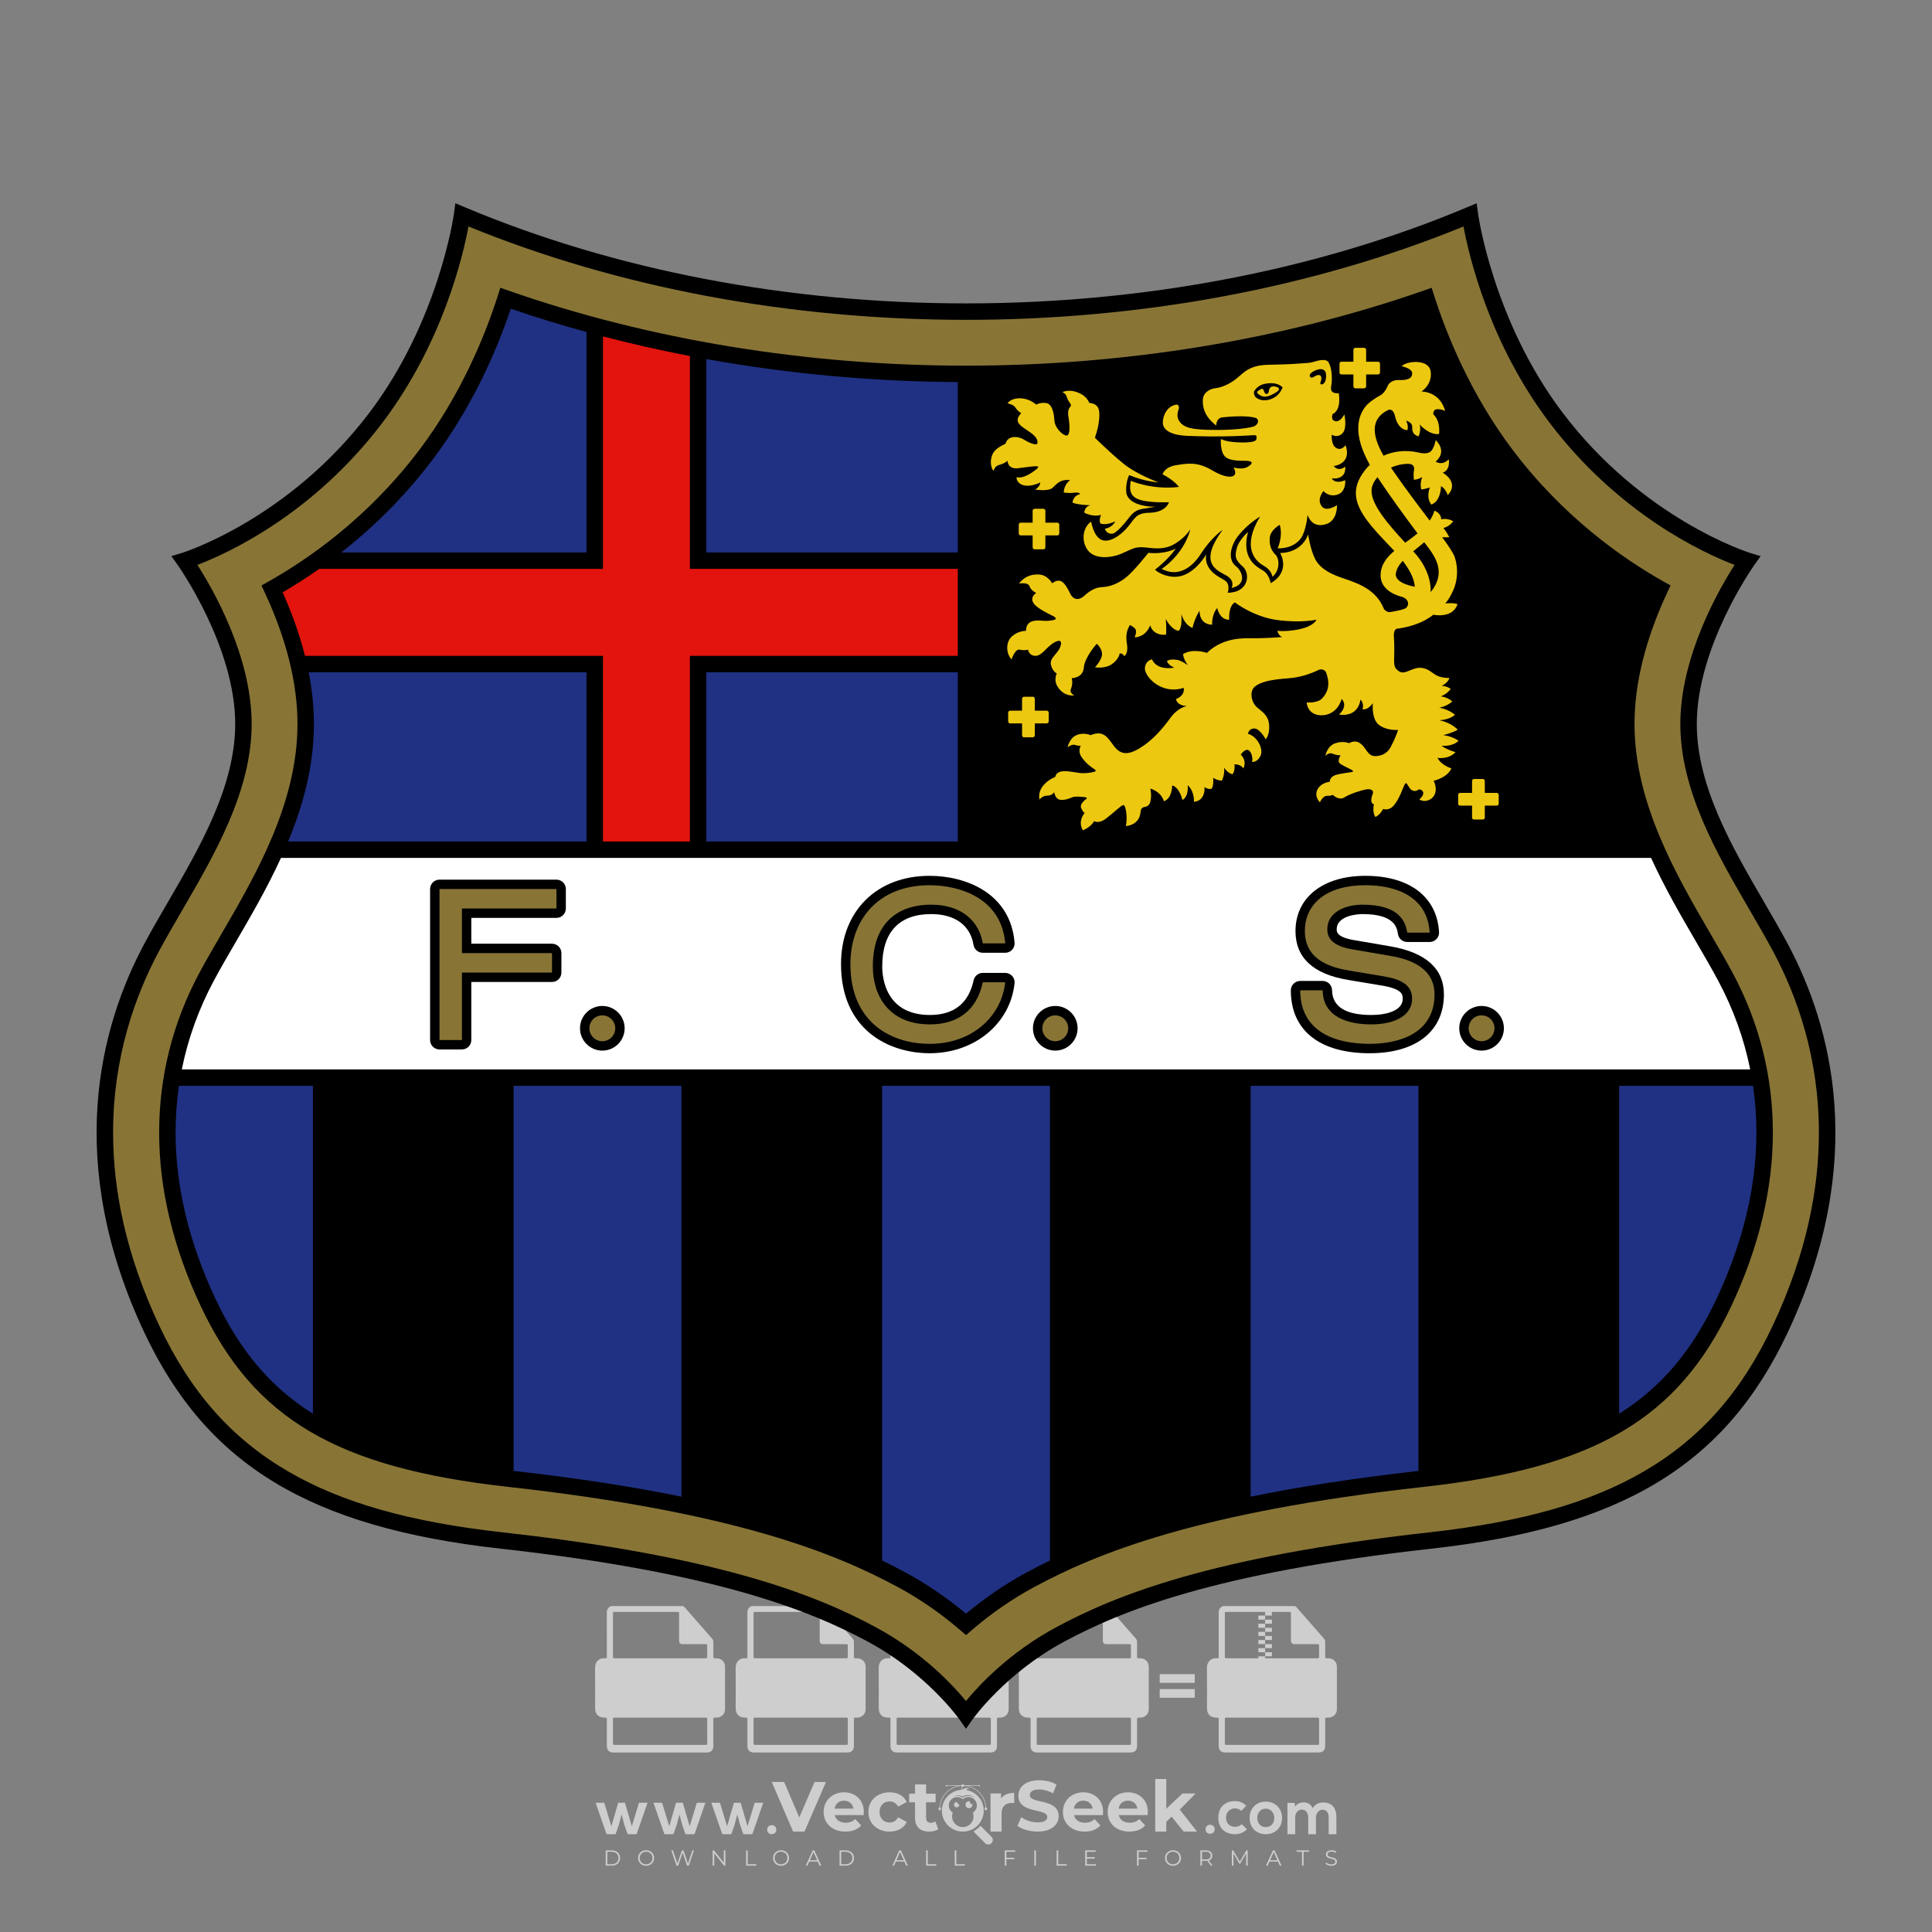 <?xml version="1.0" encoding="iso-8859-1"?>
<!-- Generator: Adobe Illustrator 27.0.0, SVG Export Plug-In . SVG Version: 6.00 Build 0)  -->
<svg version="1.1" id="Layer_1" xmlns="http://www.w3.org/2000/svg" xmlns:xlink="http://www.w3.org/1999/xlink" x="0px" y="0px"
	 viewBox="0 0 500 500" style="enable-background:new 0 0 500 500;" xml:space="preserve">
<rect x="0" y="0" width="500" height="500" fill="#808080" stroke="none"/>
<g id="watermark_1_">
	<g>
		<g id="watermark" style="opacity:0.61;">
			<g>
				<g>
					<g>
						<g>
							<polygon style="fill:#FFFFFF;" points="213.765,461.172 208.204,474.017 205.268,474.017 199.726,461.172 202.938,461.172 
								206.846,470.347 210.81,461.172 							"/>
						</g>
						<g>
							<path style="fill:#FFFFFF;" d="M223.507,469.741h-7.469c0.275,1.23,1.321,1.982,2.826,1.982c1.046,0,1.798-0.312,2.477-0.954
								l1.523,1.651c-0.917,1.046-2.294,1.597-4.074,1.597c-3.413,0-5.634-2.147-5.634-5.083c0-2.954,2.257-5.083,5.267-5.083
								c2.899,0,5.138,1.945,5.138,5.12C223.562,469.191,223.526,469.503,223.507,469.741 M216.002,468.071h4.863
								c-0.202-1.248-1.138-2.055-2.422-2.055C217.139,466.016,216.204,466.805,216.002,468.071"/>
						</g>
						<g>
							<path style="fill:#FFFFFF;" d="M224.735,468.934c0-2.973,2.294-5.083,5.505-5.083c2.074,0,3.707,0.899,4.423,2.514
								l-2.22,1.193c-0.532-0.936-1.321-1.358-2.221-1.358c-1.45,0-2.587,1.009-2.587,2.734c0,1.725,1.138,2.734,2.587,2.734
								c0.899,0,1.688-0.404,2.221-1.358l2.22,1.211c-0.716,1.578-2.349,2.495-4.423,2.495
								C227.029,474.017,224.735,471.907,224.735,468.934"/>
						</g>
						<g>
							<path style="fill:#FFFFFF;" d="M242.828,473.393c-0.587,0.422-1.45,0.624-2.331,0.624c-2.33,0-3.688-1.193-3.688-3.542
								v-4.055h-1.523v-2.202h1.523v-2.404h2.863v2.404h2.459v2.202h-2.459v4.019c0,0.844,0.458,1.303,1.229,1.303
								c0.422,0,0.844-0.128,1.156-0.367L242.828,473.393z"/>
						</g>
					</g>
					<g>
						<path style="fill:#FFFFFF;" d="M262.474,463.997v2.643c-0.238-0.018-0.422-0.037-0.642-0.037
							c-1.578,0-2.624,0.862-2.624,2.753v4.661h-2.863v-9.873h2.734v1.303C259.776,464.493,260.951,463.997,262.474,463.997"/>
					</g>
					<g>
						<path style="fill:#FFFFFF;" d="M263.299,472.53l1.009-2.239c1.083,0.789,2.697,1.339,4.239,1.339
							c1.762,0,2.477-0.587,2.477-1.376c0-2.404-7.469-0.752-7.469-5.524c0-2.184,1.762-4,5.413-4c1.615,0,3.267,0.385,4.459,1.138
							l-0.918,2.257c-1.193-0.679-2.422-1.009-3.56-1.009c-1.761,0-2.44,0.66-2.44,1.468c0,2.367,7.468,0.734,7.468,5.45
							c0,2.147-1.78,3.982-5.45,3.982C266.492,474.017,264.437,473.411,263.299,472.53"/>
					</g>
					<g>
						<path style="fill:#FFFFFF;" d="M285.428,469.741h-7.469c0.275,1.23,1.321,1.982,2.826,1.982c1.046,0,1.798-0.312,2.477-0.954
							l1.523,1.651c-0.918,1.046-2.294,1.597-4.074,1.597c-3.413,0-5.634-2.147-5.634-5.083c0-2.954,2.257-5.083,5.267-5.083
							c2.9,0,5.138,1.945,5.138,5.12C285.484,469.191,285.447,469.503,285.428,469.741 M277.923,468.071h4.863
							c-0.202-1.248-1.138-2.055-2.422-2.055C279.061,466.016,278.125,466.805,277.923,468.071"/>
					</g>
					<g>
						<path style="fill:#FFFFFF;" d="M297.007,469.741h-7.469c0.275,1.23,1.321,1.982,2.826,1.982c1.046,0,1.798-0.312,2.477-0.954
							l1.523,1.651c-0.918,1.046-2.294,1.597-4.074,1.597c-3.413,0-5.634-2.147-5.634-5.083c0-2.954,2.257-5.083,5.267-5.083
							c2.899,0,5.138,1.945,5.138,5.12C297.062,469.191,297.025,469.503,297.007,469.741 M289.501,468.071h4.863
							c-0.202-1.248-1.138-2.055-2.422-2.055C290.639,466.016,289.703,466.805,289.501,468.071"/>
					</g>
					<g>
						<polygon style="fill:#FFFFFF;" points="303.208,470.145 301.831,471.503 301.831,474.017 298.969,474.017 298.969,460.401 
							301.831,460.401 301.831,468.108 306.016,464.144 309.429,464.144 305.318,468.328 309.796,474.017 306.327,474.017 						"/>
					</g>
					<g>
						<path style="fill:#FFFFFF;" d="M256.601,475.359L256.601,475.359l-2.86-2.86c-0.435,0.508-0.953,0.943-1.534,1.284
							c-0.092,0.069-0.186,0.136-0.283,0.199l3.027,3.027c0.456,0.456,1.195,0.456,1.65,0
							C257.057,476.554,257.057,475.815,256.601,475.359"/>
					</g>
					<g>
						<path style="fill:#FFFFFF;" d="M249.984,463.244c0.221-0.173,0.495-0.281,0.797-0.281c0.042,0,0.083,0.002,0.124,0.006
							c-0.214-0.156-0.478-0.249-0.764-0.249c-0.395,0-0.744,0.18-0.981,0.458c-0.051,0-0.1,0.006-0.151,0.008
							c0.039-0.077,0.064-0.162,0.064-0.255c0-0.234-0.143-0.434-0.346-0.519c0.087,0.126,0.138,0.279,0.138,0.445
							c0,0.122-0.031,0.237-0.081,0.341c-2.811,0.201-5.03,2.539-5.03,5.4c0,2.993,2.426,5.42,5.42,5.42
							c2.993,0,5.42-2.426,5.42-5.42C254.595,465.879,252.593,463.635,249.984,463.244 M247.983,464.656
							c0.435,0,0.844,0.112,1.199,0.309c0.374-0.245,0.82-0.387,1.299-0.387c0.711,0,1.348,0.312,1.784,0.806
							c-0.435-0.379-1.004-0.61-1.627-0.61c-0.449,0-0.87,0.12-1.234,0.329c-0.079,0.046-0.156,0.096-0.229,0.15
							c-0.065-0.048-0.133-0.093-0.204-0.134c-0.369-0.219-0.8-0.344-1.26-0.344c-0.3,0-0.588,0.054-0.854,0.152
							C247.196,464.754,247.578,464.656,247.983,464.656 M251.772,469.098c0.115,0.305,0.181,0.634,0.181,0.979
							c0,1.534-1.244,2.777-2.778,2.777c-1.534,0-2.777-1.243-2.777-2.777c0-0.345,0.066-0.674,0.181-0.979
							c-0.62-0.382-1.035-1.064-1.035-1.846c0-1.197,0.971-2.168,2.168-2.168c0.565,0,1.078,0.218,1.463,0.572
							c0.386-0.354,0.899-0.572,1.464-0.572c1.197,0,2.168,0.971,2.168,2.168C252.807,468.034,252.392,468.716,251.772,469.098"/>
					</g>
					<g>
						<path style="fill:#FFFFFF;" d="M251.666,467.061c0,0.497-0.404,0.901-0.901,0.901c-0.497,0-0.901-0.404-0.901-0.901
							s0.404-0.901,0.901-0.901c0.101,0,0.197,0.017,0.287,0.047c-0.03,0.062-0.045,0.132-0.045,0.204
							c0,0.273,0.221,0.494,0.494,0.494c0.05,0,0.099-0.008,0.146-0.022C251.66,466.941,251.666,467,251.666,467.061"/>
					</g>
					<g>
						<path style="fill:#FFFFFF;" d="M248.255,467.061c0,0.376-0.305,0.681-0.681,0.681c-0.376,0-0.681-0.305-0.681-0.681
							s0.305-0.681,0.681-0.681c0.076,0,0.149,0.013,0.217,0.035c-0.023,0.047-0.034,0.1-0.034,0.155
							c0,0.206,0.167,0.374,0.374,0.374c0.038,0,0.075-0.006,0.11-0.017C248.25,466.97,248.255,467.015,248.255,467.061"/>
					</g>
					<g>
						<g>
							<g>
								<rect x="242.908" y="467.83" style="fill:#FFFFFF;" width="0.616" height="0.616"/>
							</g>
							<g>
								<rect x="254.827" y="467.83" style="fill:#FFFFFF;" width="0.616" height="0.616"/>
							</g>
							<g>
								<path style="fill:#FFFFFF;" d="M255.205,468.082h-0.14c0-3.248-2.642-5.89-5.89-5.89c-3.248,0-5.89,2.642-5.89,5.89h-0.14
									c0-1.611,0.627-3.125,1.766-4.264c1.139-1.139,2.653-1.766,4.264-1.766c1.611,0,3.125,0.627,4.264,1.766
									C254.578,464.957,255.205,466.471,255.205,468.082"/>
							</g>
						</g>
						<g>
							<rect x="248.868" y="461.814" style="fill:#FFFFFF;" width="0.616" height="0.616"/>
						</g>
						<g>
							<rect x="244.95" y="462.052" style="fill:#FFFFFF;" width="8.45" height="0.14"/>
						</g>
						<g>
							<path style="fill:#FFFFFF;" d="M245.174,462.15c0,0.108-0.088,0.196-0.196,0.196c-0.108,0-0.196-0.088-0.196-0.196
								c0-0.108,0.088-0.196,0.196-0.196C245.086,461.954,245.174,462.042,245.174,462.15"/>
						</g>
						<g>
							<path style="fill:#FFFFFF;" d="M253.596,462.15c0,0.108-0.088,0.196-0.196,0.196c-0.108,0-0.196-0.088-0.196-0.196
								c0-0.108,0.088-0.196,0.196-0.196C253.509,461.954,253.596,462.042,253.596,462.15"/>
						</g>
					</g>
				</g>
				<g>
					<path style="fill:#FFFFFF;" d="M314.356,473.409c0,1.559-2.364,1.559-2.364,0C311.993,471.851,314.356,471.851,314.356,473.409
						z"/>
				</g>
				<g>
					<g>
						<g>
							<path style="fill:#FFFFFF;" d="M161.739,466.549l1.772,6.088l1.855-6.088h2.215l-2.823,8.14h-2.33l-0.837-2.396l-0.722-2.708
								l-0.722,2.708l-0.837,2.396h-2.33l-2.839-8.14h2.231l1.855,6.088l1.756-6.088H161.739z"/>
						</g>
						<g>
							<path style="fill:#FFFFFF;" d="M176.713,466.549l1.772,6.088l1.855-6.088h2.215l-2.823,8.14h-2.33l-0.837-2.396l-0.722-2.708
								l-0.722,2.708l-0.837,2.396h-2.33l-2.839-8.14h2.231l1.855,6.088l1.756-6.088H176.713z"/>
						</g>
						<g>
							<path style="fill:#FFFFFF;" d="M191.687,466.549l1.772,6.088l1.855-6.088h2.215l-2.823,8.14h-2.33l-0.837-2.396l-0.722-2.708
								l-0.722,2.708l-0.837,2.396h-2.33l-2.839-8.14h2.231l1.855,6.088l1.756-6.088H191.687z"/>
						</g>
					</g>
					<g>
						<path style="fill:#FFFFFF;" d="M200.908,473.52c0,1.559-2.364,1.559-2.364,0C198.545,471.962,200.908,471.962,200.908,473.52z
							"/>
					</g>
					<g>
						<path style="fill:#FFFFFF;" d="M322.71,473.409c-0.935,0.919-1.919,1.28-3.117,1.28c-2.346,0-4.3-1.411-4.3-4.282
							s1.953-4.284,4.3-4.284c1.149,0,2.035,0.329,2.921,1.199l-1.264,1.329c-0.476-0.428-1.066-0.64-1.623-0.64
							c-1.346,0-2.33,0.985-2.33,2.396c0,1.542,1.05,2.362,2.297,2.362c0.64,0,1.28-0.18,1.772-0.672L322.71,473.409z"/>
					</g>
					<g>
						<path style="fill:#FFFFFF;" d="M331.805,470.472c0,2.33-1.591,4.217-4.217,4.217c-2.626,0-4.201-1.887-4.201-4.217
							c0-2.314,1.609-4.217,4.185-4.217C330.149,466.255,331.805,468.158,331.805,470.472z M325.389,470.472
							c0,1.231,0.739,2.38,2.199,2.38c1.46,0,2.199-1.149,2.199-2.38c0-1.215-0.854-2.396-2.199-2.396
							C326.144,468.077,325.389,469.258,325.389,470.472z"/>
					</g>
					<g>
						<path style="fill:#FFFFFF;" d="M338.572,474.689v-4.332c0-1.068-0.559-2.035-1.658-2.035c-1.082,0-1.722,0.967-1.722,2.035
							v4.332h-2.003v-8.107h1.855l0.148,0.985c0.426-0.82,1.362-1.116,2.133-1.116c0.969,0,1.937,0.394,2.396,1.51
							c0.723-1.149,1.658-1.478,2.708-1.478c2.297,0,3.43,1.412,3.43,3.84v4.365h-2.003v-4.365c0-1.066-0.442-1.97-1.526-1.97
							c-1.082,0-1.756,0.935-1.756,2.003v4.332H338.572z"/>
					</g>
				</g>
			</g>
		</g>
		<g style="opacity:0.61;">
			<g>
				<g>
					<path style="fill:#FFFFFF;" d="M345.988,431.299c-0.006-1.224-0.959-2.121-2.189-2.14c-0.924-0.014-0.832,0.12-0.834-0.867
						c-0.003-1.097-0.007-2.194,0.003-3.292c0.003-0.379-0.112-0.691-0.362-0.976c-2.342-2.668-4.678-5.342-7.019-8.011
						c-0.12-0.137-0.275-0.244-0.414-0.366c-6.214,0-12.427,0-18.641,0c-0.794,0.293-1.14,0.868-1.138,1.709
						c0.01,3.748,0.004,7.496,0.004,11.243c0,0.556-0.003,0.589-0.55,0.551c-1.497-0.102-2.516,0.986-2.497,2.492
						c0.044,3.476,0.013,6.953,0.014,10.429c0.001,1.58,0.867,2.443,2.45,2.449c0.582,0.002,0.582,0.002,0.582,0.6
						c0,2.219-0.001,4.438,0.001,6.657c0.001,1.192,0.58,1.771,1.768,1.771c8.013,0.001,16.027,0.001,24.04,0
						c1.168,0,1.755-0.583,1.757-1.745c0.002-2.256,0-4.512,0.001-6.768c0-0.512,0.002-0.511,0.52-0.515
						c0.271-0.002,0.541,0.008,0.809-0.058c0.996-0.246,1.69-1.044,1.694-2.069C346.003,438.696,346.005,434.997,345.988,431.299z
						 M317.537,417.162c5.337,0,10.674,0,16.01,0c0.548,0,0.554,0.007,0.554,0.561c0.001,2.243-0.001,4.486,0.001,6.73
						c0.001,0.811,0.249,1.059,1.06,1.059c1.91,0.001,3.821,0,5.731,0.001c0.458,0,0.479,0.021,0.481,0.483
						c0.003,0.887,0.002,1.775,0,2.662c-0.001,0.477-0.024,0.498-0.504,0.499c-3.895,0.001-7.79,0-11.684,0
						c-3.882,0-7.765,0-11.647,0c-0.55,0-0.552-0.001-0.552-0.561c-0.001-3.624-0.001-7.247,0-10.871
						C316.987,417.166,316.991,417.162,317.537,417.162z M340.822,451.579c-3.883,0.001-7.766,0-11.65,0c-3.871,0-7.742,0-11.613,0
						c-0.572,0-0.574-0.002-0.574-0.579c-0.001-1.997-0.001-3.994,0.001-5.991c0-0.464,0.023-0.486,0.478-0.487
						c7.803-0.001,15.607-0.001,23.41,0c0.478,0,0.499,0.02,0.499,0.503c0.002,1.997,0.001,3.994,0,5.991
						C341.375,451.574,341.37,451.579,340.822,451.579z"/>
				</g>
				<g>
					<g>
						<rect x="327.418" y="417.053" style="fill:#FFFFFF;" width="1.757" height="1.054"/>
					</g>
					<g>
						<rect x="325.662" y="418.107" style="fill:#FFFFFF;" width="1.757" height="1.054"/>
					</g>
					<g>
						<rect x="327.418" y="419.161" style="fill:#FFFFFF;" width="1.757" height="1.054"/>
					</g>
					<g>
						<rect x="325.662" y="420.215" style="fill:#FFFFFF;" width="1.757" height="1.054"/>
					</g>
					<g>
						<rect x="327.418" y="421.269" style="fill:#FFFFFF;" width="1.757" height="1.054"/>
					</g>
					<g>
						<rect x="325.662" y="422.323" style="fill:#FFFFFF;" width="1.757" height="1.054"/>
					</g>
					<g>
						<rect x="327.418" y="423.378" style="fill:#FFFFFF;" width="1.757" height="1.054"/>
					</g>
					<g>
						<rect x="325.662" y="424.432" style="fill:#FFFFFF;" width="1.757" height="1.054"/>
					</g>
					<g>
						<rect x="327.418" y="425.486" style="fill:#FFFFFF;" width="1.757" height="1.054"/>
					</g>
					<g>
						<rect x="325.662" y="426.54" style="fill:#FFFFFF;" width="1.757" height="1.054"/>
					</g>
					<g>
						<rect x="327.418" y="427.594" style="fill:#FFFFFF;" width="1.757" height="1.054"/>
					</g>
					<g>
						<rect x="325.662" y="428.648" style="fill:#FFFFFF;" width="1.757" height="1.054"/>
					</g>
				</g>
			</g>
			<g>
				<path style="fill:#FFFFFF;" d="M187.637,431.299c-0.006-1.224-0.959-2.121-2.189-2.14c-0.924-0.014-0.832,0.12-0.834-0.867
					c-0.003-1.097-0.007-2.194,0.003-3.292c0.003-0.379-0.112-0.691-0.362-0.976c-2.342-2.668-4.678-5.342-7.019-8.011
					c-0.12-0.137-0.275-0.244-0.414-0.366c-6.214,0-12.427,0-18.641,0c-0.794,0.293-1.14,0.868-1.138,1.709
					c0.01,3.748,0.004,7.496,0.004,11.243c0,0.556-0.003,0.589-0.55,0.551c-1.497-0.102-2.516,0.986-2.497,2.492
					c0.044,3.476,0.013,6.953,0.014,10.429c0.001,1.58,0.867,2.443,2.45,2.449c0.582,0.002,0.582,0.002,0.582,0.6
					c0,2.219-0.001,4.438,0.001,6.657c0.001,1.192,0.58,1.771,1.768,1.771c8.013,0.001,16.027,0.001,24.04,0
					c1.168,0,1.755-0.583,1.757-1.745c0.002-2.256,0-4.512,0.001-6.768c0-0.512,0.002-0.511,0.52-0.515
					c0.271-0.002,0.541,0.008,0.809-0.058c0.996-0.246,1.69-1.044,1.694-2.069C187.652,438.696,187.655,434.997,187.637,431.299z
					 M159.187,417.162c5.337,0,10.674,0,16.01,0c0.548,0,0.554,0.007,0.554,0.561c0.001,2.243-0.001,4.486,0.001,6.73
					c0.001,0.811,0.249,1.059,1.06,1.059c1.91,0.001,3.821,0,5.731,0.001c0.458,0,0.479,0.021,0.481,0.483
					c0.003,0.887,0.002,1.775,0,2.662c-0.001,0.477-0.024,0.498-0.504,0.499c-3.895,0.001-7.79,0-11.684,0
					c-3.882,0-7.765,0-11.647,0c-0.55,0-0.552-0.001-0.552-0.561c-0.001-3.624-0.001-7.247,0-10.871
					C158.636,417.166,158.64,417.162,159.187,417.162z M182.472,451.579c-3.883,0.001-7.766,0-11.65,0c-3.871,0-7.742,0-11.613,0
					c-0.572,0-0.574-0.002-0.574-0.579c-0.001-1.997-0.001-3.994,0.001-5.991c0-0.464,0.023-0.486,0.478-0.487
					c7.803-0.001,15.607-0.001,23.41,0c0.478,0,0.499,0.02,0.499,0.503c0.002,1.997,0.001,3.994,0,5.991
					C183.024,451.574,183.019,451.579,182.472,451.579z"/>
			</g>
			<g>
				<path style="fill:#FFFFFF;" d="M159.779,440.669v-7.897h2.779c0.375,0,0.726,0.061,1.053,0.182
					c0.327,0.121,0.612,0.292,0.855,0.513c0.242,0.221,0.434,0.483,0.573,0.789c0.14,0.305,0.21,0.642,0.21,1.009
					c0,0.375-0.07,0.715-0.21,1.02c-0.14,0.305-0.331,0.568-0.573,0.789c-0.243,0.221-0.528,0.392-0.855,0.513
					c-0.327,0.121-0.678,0.182-1.053,0.182h-1.29v2.901H159.779z M162.58,436.356c0.39,0,0.684-0.111,0.882-0.331
					c0.199-0.22,0.298-0.474,0.298-0.761c0-0.14-0.024-0.276-0.072-0.408c-0.048-0.132-0.121-0.248-0.221-0.347
					c-0.099-0.099-0.223-0.178-0.37-0.237c-0.147-0.059-0.32-0.089-0.518-0.089h-1.312v2.173H162.58z"/>
				<path style="fill:#FFFFFF;" d="M166.308,432.771h1.731l3.177,5.294h0.088l-0.088-1.522v-3.772h1.478v7.897h-1.566l-3.353-5.592
					h-0.088l0.088,1.522v4.07h-1.467V432.771z"/>
				<path style="fill:#FFFFFF;" d="M177.922,436.334h3.872c0.022,0.089,0.04,0.195,0.055,0.32c0.014,0.125,0.022,0.25,0.022,0.375
					c0,0.507-0.077,0.985-0.231,1.434c-0.154,0.449-0.397,0.849-0.728,1.202c-0.353,0.375-0.776,0.666-1.268,0.871
					c-0.493,0.206-1.055,0.309-1.688,0.309c-0.574,0-1.114-0.103-1.622-0.309c-0.507-0.206-0.948-0.492-1.323-0.86
					c-0.375-0.367-0.673-0.803-0.894-1.307c-0.221-0.504-0.331-1.053-0.331-1.649c0-0.595,0.11-1.145,0.331-1.649
					c0.221-0.504,0.518-0.939,0.894-1.307c0.375-0.367,0.816-0.654,1.323-0.86c0.507-0.206,1.048-0.309,1.622-0.309
					c0.64,0,1.211,0.11,1.715,0.331c0.504,0.221,0.935,0.526,1.296,0.915l-1.025,1.004c-0.258-0.272-0.544-0.48-0.861-0.623
					c-0.316-0.143-0.695-0.215-1.136-0.215c-0.361,0-0.703,0.065-1.026,0.193c-0.324,0.129-0.607,0.311-0.85,0.546
					c-0.242,0.235-0.436,0.52-0.579,0.855c-0.143,0.335-0.215,0.708-0.215,1.119c0,0.412,0.072,0.785,0.215,1.12
					c0.143,0.335,0.338,0.62,0.584,0.855c0.246,0.235,0.531,0.418,0.855,0.546c0.323,0.129,0.669,0.193,1.037,0.193
					c0.419,0,0.773-0.061,1.064-0.182c0.29-0.121,0.538-0.278,0.744-0.469c0.148-0.132,0.275-0.3,0.381-0.502
					c0.106-0.202,0.189-0.428,0.248-0.678h-2.482V436.334z"/>
			</g>
			<g>
				<path style="fill:#FFFFFF;" d="M224.019,431.299c-0.006-1.224-0.959-2.121-2.189-2.14c-0.924-0.014-0.832,0.12-0.834-0.867
					c-0.003-1.097-0.007-2.194,0.003-3.292c0.003-0.379-0.112-0.691-0.362-0.976c-2.342-2.668-4.678-5.342-7.019-8.011
					c-0.12-0.137-0.275-0.244-0.414-0.366c-6.214,0-12.427,0-18.641,0c-0.794,0.293-1.14,0.868-1.138,1.709
					c0.01,3.748,0.004,7.496,0.004,11.243c0,0.556-0.003,0.589-0.55,0.551c-1.497-0.102-2.516,0.986-2.497,2.492
					c0.044,3.476,0.013,6.953,0.014,10.429c0.001,1.58,0.867,2.443,2.45,2.449c0.582,0.002,0.582,0.002,0.582,0.6
					c0,2.219-0.001,4.438,0.001,6.657c0.001,1.192,0.58,1.771,1.768,1.771c8.013,0.001,16.027,0.001,24.04,0
					c1.168,0,1.755-0.583,1.757-1.745c0.002-2.256,0-4.512,0.001-6.768c0-0.512,0.002-0.511,0.52-0.515
					c0.271-0.002,0.541,0.008,0.809-0.058c0.997-0.246,1.69-1.044,1.694-2.069C224.034,438.696,224.036,434.997,224.019,431.299z
					 M195.568,417.162c5.337,0,10.674,0,16.01,0c0.548,0,0.554,0.007,0.554,0.561c0.001,2.243-0.001,4.486,0.001,6.73
					c0.001,0.811,0.249,1.059,1.06,1.059c1.91,0.001,3.821,0,5.731,0.001c0.458,0,0.479,0.021,0.481,0.483
					c0.003,0.887,0.002,1.775,0,2.662c-0.001,0.477-0.024,0.498-0.504,0.499c-3.895,0.001-7.79,0-11.684,0
					c-3.882,0-7.765,0-11.647,0c-0.55,0-0.552-0.001-0.552-0.561c-0.001-3.624-0.001-7.247,0-10.871
					C195.018,417.166,195.022,417.162,195.568,417.162z M218.854,451.579c-3.883,0.001-7.766,0-11.65,0c-3.871,0-7.742,0-11.613,0
					c-0.572,0-0.574-0.002-0.574-0.579c-0.001-1.997-0.001-3.994,0.001-5.991c0-0.464,0.023-0.486,0.478-0.487
					c7.803-0.001,15.607-0.001,23.41,0c0.478,0,0.499,0.02,0.499,0.503c0.002,1.997,0.001,3.994,0,5.991
					C219.406,451.574,219.401,451.579,218.854,451.579z"/>
			</g>
			<g>
				<path style="fill:#FFFFFF;" d="M205.111,432.771h1.699l2.967,7.897h-1.644l-0.651-1.886h-3.044l-0.651,1.886h-1.643
					L205.111,432.771z M206.997,437.415l-0.706-1.974l-0.287-0.96h-0.088l-0.287,0.96l-0.706,1.974H206.997z"/>
				<path style="fill:#FFFFFF;" d="M211.331,434.536c-0.125,0-0.245-0.024-0.359-0.072c-0.114-0.048-0.213-0.114-0.298-0.199
					c-0.084-0.084-0.151-0.182-0.198-0.292c-0.048-0.11-0.072-0.232-0.072-0.364s0.024-0.254,0.072-0.364
					c0.048-0.11,0.114-0.208,0.198-0.292c0.084-0.084,0.184-0.151,0.298-0.198c0.114-0.048,0.233-0.072,0.359-0.072
					c0.257,0,0.478,0.09,0.662,0.27c0.184,0.181,0.276,0.399,0.276,0.656s-0.092,0.476-0.276,0.656
					C211.809,434.446,211.589,434.536,211.331,434.536z M210.615,440.669v-5.404h1.445v5.404H210.615z"/>
			</g>
			<g>
				<path style="fill:#FFFFFF;" d="M261.044,431.299c-0.006-1.224-0.959-2.121-2.189-2.14c-0.924-0.014-0.832,0.12-0.834-0.867
					c-0.003-1.097-0.007-2.194,0.003-3.292c0.003-0.379-0.112-0.691-0.362-0.976c-2.342-2.668-4.678-5.342-7.019-8.011
					c-0.12-0.137-0.275-0.244-0.414-0.366c-6.214,0-12.427,0-18.641,0c-0.794,0.293-1.14,0.868-1.138,1.709
					c0.01,3.748,0.004,7.496,0.004,11.243c0,0.556-0.003,0.589-0.55,0.551c-1.497-0.102-2.516,0.986-2.497,2.492
					c0.044,3.476,0.013,6.953,0.014,10.429c0.001,1.58,0.867,2.443,2.45,2.449c0.582,0.002,0.582,0.002,0.582,0.6
					c0,2.219-0.001,4.438,0.001,6.657c0.001,1.192,0.58,1.771,1.768,1.771c8.013,0.001,16.027,0.001,24.04,0
					c1.168,0,1.755-0.583,1.757-1.745c0.002-2.256,0-4.512,0.001-6.768c0-0.512,0.002-0.511,0.52-0.515
					c0.271-0.002,0.541,0.008,0.809-0.058c0.996-0.246,1.69-1.044,1.694-2.069C261.059,438.696,261.061,434.997,261.044,431.299z
					 M232.593,417.162c5.337,0,10.674,0,16.01,0c0.548,0,0.554,0.007,0.554,0.561c0.001,2.243-0.001,4.486,0.001,6.73
					c0.001,0.811,0.249,1.059,1.06,1.059c1.91,0.001,3.821,0,5.731,0.001c0.458,0,0.479,0.021,0.481,0.483
					c0.003,0.887,0.002,1.775,0,2.662c-0.001,0.477-0.024,0.498-0.504,0.499c-3.895,0.001-7.79,0-11.684,0
					c-3.882,0-7.765,0-11.647,0c-0.55,0-0.552-0.001-0.552-0.561c-0.001-3.624-0.001-7.247,0-10.871
					C232.042,417.166,232.047,417.162,232.593,417.162z M255.878,451.579c-3.883,0.001-7.766,0-11.65,0c-3.871,0-7.742,0-11.613,0
					c-0.572,0-0.574-0.002-0.574-0.579c-0.001-1.997-0.001-3.994,0.001-5.991c0-0.464,0.023-0.486,0.478-0.487
					c7.803-0.001,15.607-0.001,23.41,0c0.478,0,0.499,0.02,0.499,0.503c0.002,1.997,0.001,3.994,0,5.991
					C256.431,451.574,256.426,451.579,255.878,451.579z"/>
			</g>
			<g>
				<path style="fill:#FFFFFF;" d="M236.361,440.845c-0.338,0-0.662-0.048-0.971-0.143c-0.309-0.095-0.592-0.239-0.849-0.43
					c-0.257-0.191-0.481-0.425-0.673-0.7c-0.191-0.276-0.342-0.597-0.452-0.965l1.401-0.551c0.103,0.397,0.283,0.726,0.54,0.987
					c0.257,0.261,0.596,0.392,1.015,0.392c0.154,0,0.303-0.02,0.447-0.061c0.143-0.04,0.272-0.099,0.386-0.176
					s0.204-0.175,0.27-0.292c0.066-0.118,0.099-0.254,0.099-0.408c0-0.147-0.026-0.279-0.077-0.397
					c-0.051-0.117-0.138-0.227-0.259-0.331c-0.121-0.103-0.28-0.202-0.475-0.298c-0.195-0.095-0.435-0.195-0.722-0.298l-0.485-0.176
					c-0.213-0.073-0.429-0.173-0.645-0.298c-0.217-0.125-0.413-0.276-0.59-0.452c-0.177-0.176-0.322-0.384-0.436-0.623
					c-0.114-0.239-0.171-0.509-0.171-0.81c0-0.309,0.06-0.597,0.182-0.866c0.121-0.268,0.294-0.503,0.518-0.706
					c0.224-0.202,0.492-0.36,0.805-0.474s0.66-0.171,1.042-0.171c0.397,0,0.74,0.053,1.031,0.16
					c0.291,0.107,0.537,0.243,0.739,0.408c0.202,0.165,0.366,0.348,0.491,0.546c0.125,0.199,0.217,0.386,0.276,0.563l-1.312,0.551
					c-0.074-0.221-0.208-0.419-0.402-0.596c-0.195-0.176-0.462-0.265-0.8-0.265c-0.324,0-0.592,0.075-0.805,0.226
					c-0.213,0.151-0.32,0.348-0.32,0.59c0,0.235,0.103,0.436,0.309,0.601c0.206,0.165,0.533,0.325,0.982,0.48l0.497,0.165
					c0.316,0.111,0.605,0.237,0.866,0.381c0.261,0.143,0.485,0.314,0.673,0.513c0.187,0.199,0.331,0.425,0.43,0.678
					c0.1,0.254,0.149,0.546,0.149,0.877c0,0.412-0.083,0.767-0.248,1.064c-0.165,0.298-0.377,0.542-0.634,0.734
					c-0.258,0.191-0.548,0.335-0.872,0.43C236.986,440.797,236.67,440.845,236.361,440.845z"/>
				<path style="fill:#FFFFFF;" d="M239.516,432.771h1.61l1.633,4.754l0.287,1.015h0.088l0.309-1.015l1.699-4.754h1.61l-2.879,7.897
					h-1.566L239.516,432.771z"/>
				<path style="fill:#FFFFFF;" d="M251.097,436.334h3.871c0.022,0.089,0.04,0.195,0.055,0.32c0.015,0.125,0.023,0.25,0.023,0.375
					c0,0.507-0.078,0.985-0.232,1.434c-0.154,0.449-0.397,0.849-0.728,1.202c-0.353,0.375-0.775,0.666-1.268,0.871
					c-0.493,0.206-1.055,0.309-1.688,0.309c-0.574,0-1.114-0.103-1.621-0.309c-0.507-0.206-0.949-0.492-1.324-0.86
					c-0.375-0.367-0.673-0.803-0.894-1.307c-0.22-0.504-0.331-1.053-0.331-1.649c0-0.595,0.11-1.145,0.331-1.649
					c0.221-0.504,0.518-0.939,0.894-1.307c0.375-0.367,0.816-0.654,1.324-0.86c0.507-0.206,1.047-0.309,1.621-0.309
					c0.64,0,1.211,0.11,1.715,0.331c0.504,0.221,0.936,0.526,1.296,0.915l-1.026,1.004c-0.257-0.272-0.544-0.48-0.861-0.623
					c-0.316-0.143-0.694-0.215-1.136-0.215c-0.36,0-0.702,0.065-1.026,0.193c-0.323,0.129-0.607,0.311-0.849,0.546
					c-0.243,0.235-0.436,0.52-0.579,0.855c-0.143,0.335-0.215,0.708-0.215,1.119c0,0.412,0.072,0.785,0.215,1.12
					c0.143,0.335,0.338,0.62,0.585,0.855c0.246,0.235,0.531,0.418,0.854,0.546c0.324,0.129,0.669,0.193,1.037,0.193
					c0.419,0,0.774-0.061,1.064-0.182c0.29-0.121,0.539-0.278,0.745-0.469c0.147-0.132,0.274-0.3,0.38-0.502
					c0.107-0.202,0.189-0.428,0.248-0.678h-2.482V436.334z"/>
			</g>
			<g>
				<path style="fill:#FFFFFF;" d="M297.3,431.299c-0.006-1.224-0.959-2.121-2.189-2.14c-0.924-0.014-0.832,0.12-0.834-0.867
					c-0.003-1.097-0.007-2.194,0.003-3.292c0.003-0.379-0.112-0.691-0.362-0.976c-2.342-2.668-4.678-5.342-7.019-8.011
					c-0.12-0.137-0.275-0.244-0.414-0.366c-6.214,0-12.427,0-18.641,0c-0.794,0.293-1.14,0.868-1.138,1.709
					c0.01,3.748,0.004,7.496,0.004,11.243c0,0.556-0.003,0.589-0.55,0.551c-1.497-0.102-2.516,0.986-2.497,2.492
					c0.044,3.476,0.013,6.953,0.014,10.429c0.001,1.58,0.867,2.443,2.45,2.449c0.582,0.002,0.582,0.002,0.582,0.6
					c0,2.219-0.001,4.438,0.001,6.657c0.001,1.192,0.58,1.771,1.768,1.771c8.013,0.001,16.027,0.001,24.04,0
					c1.168,0,1.755-0.583,1.757-1.745c0.002-2.256,0-4.512,0.001-6.768c0-0.512,0.002-0.511,0.52-0.515
					c0.271-0.002,0.541,0.008,0.809-0.058c0.996-0.246,1.69-1.044,1.694-2.069C297.315,438.696,297.318,434.997,297.3,431.299z
					 M268.85,417.162c5.337,0,10.674,0,16.01,0c0.548,0,0.554,0.007,0.554,0.561c0.001,2.243-0.001,4.486,0.001,6.73
					c0.001,0.811,0.249,1.059,1.06,1.059c1.91,0.001,3.821,0,5.731,0.001c0.458,0,0.479,0.021,0.481,0.483
					c0.003,0.887,0.002,1.775,0,2.662c-0.001,0.477-0.024,0.498-0.504,0.499c-3.895,0.001-7.79,0-11.684,0
					c-3.882,0-7.765,0-11.647,0c-0.55,0-0.552-0.001-0.552-0.561c-0.001-3.624-0.001-7.247,0-10.871
					C268.299,417.166,268.303,417.162,268.85,417.162z M292.135,451.579c-3.883,0.001-7.766,0-11.65,0c-3.871,0-7.742,0-11.613,0
					c-0.572,0-0.574-0.002-0.574-0.579c-0.001-1.997-0.001-3.994,0.001-5.991c0-0.464,0.023-0.486,0.478-0.487
					c7.803-0.001,15.607-0.001,23.41,0c0.478,0,0.499,0.02,0.499,0.503c0.001,1.997,0.001,3.994,0,5.991
					C292.687,451.574,292.682,451.579,292.135,451.579z"/>
			</g>
			<g>
				<path style="fill:#FFFFFF;" d="M272.966,434.183v1.831h3.165v1.412h-3.165v1.831h3.518v1.412h-5.007v-7.897h5.007v1.412H272.966
					z"/>
				<path style="fill:#FFFFFF;" d="M277.852,440.669v-7.897h2.779c0.375,0,0.726,0.061,1.053,0.182
					c0.327,0.121,0.612,0.292,0.855,0.513c0.243,0.221,0.434,0.483,0.574,0.789c0.14,0.305,0.209,0.642,0.209,1.009
					c0,0.375-0.07,0.715-0.209,1.02c-0.14,0.305-0.331,0.568-0.574,0.789c-0.243,0.221-0.528,0.392-0.855,0.513
					c-0.327,0.121-0.678,0.182-1.053,0.182h-1.29v2.901H277.852z M280.653,436.356c0.389,0,0.684-0.111,0.882-0.331
					c0.199-0.22,0.298-0.474,0.298-0.761c0-0.14-0.024-0.276-0.072-0.408c-0.048-0.132-0.121-0.248-0.221-0.347
					c-0.099-0.099-0.222-0.178-0.37-0.237c-0.147-0.059-0.32-0.089-0.518-0.089h-1.312v2.173H280.653z"/>
				<path style="fill:#FFFFFF;" d="M286.797,440.845c-0.338,0-0.662-0.048-0.971-0.143c-0.309-0.095-0.592-0.239-0.849-0.43
					c-0.257-0.191-0.482-0.425-0.673-0.7c-0.191-0.276-0.342-0.597-0.452-0.965l1.401-0.551c0.103,0.397,0.283,0.726,0.541,0.987
					c0.257,0.261,0.595,0.392,1.015,0.392c0.154,0,0.303-0.02,0.447-0.061c0.143-0.04,0.272-0.099,0.386-0.176
					c0.114-0.077,0.204-0.175,0.27-0.292c0.066-0.118,0.1-0.254,0.1-0.408c0-0.147-0.026-0.279-0.077-0.397
					c-0.051-0.117-0.138-0.227-0.259-0.331c-0.121-0.103-0.279-0.202-0.474-0.298c-0.195-0.095-0.436-0.195-0.723-0.298
					l-0.485-0.176c-0.213-0.073-0.428-0.173-0.645-0.298c-0.217-0.125-0.414-0.276-0.59-0.452c-0.176-0.176-0.322-0.384-0.436-0.623
					c-0.114-0.239-0.171-0.509-0.171-0.81c0-0.309,0.061-0.597,0.182-0.866c0.121-0.268,0.294-0.503,0.518-0.706
					c0.224-0.202,0.493-0.36,0.805-0.474c0.312-0.114,0.66-0.171,1.042-0.171c0.397,0,0.741,0.053,1.031,0.16
					c0.29,0.107,0.537,0.243,0.739,0.408c0.202,0.165,0.365,0.348,0.491,0.546c0.125,0.199,0.217,0.386,0.276,0.563l-1.312,0.551
					c-0.074-0.221-0.208-0.419-0.403-0.596c-0.195-0.176-0.462-0.265-0.799-0.265c-0.324,0-0.592,0.075-0.805,0.226
					c-0.213,0.151-0.32,0.348-0.32,0.59c0,0.235,0.103,0.436,0.309,0.601c0.206,0.165,0.533,0.325,0.982,0.48l0.496,0.165
					c0.316,0.111,0.605,0.237,0.866,0.381c0.261,0.143,0.485,0.314,0.673,0.513c0.187,0.199,0.331,0.425,0.43,0.678
					c0.099,0.254,0.149,0.546,0.149,0.877c0,0.412-0.083,0.767-0.248,1.064c-0.165,0.298-0.377,0.542-0.634,0.734
					c-0.258,0.191-0.548,0.335-0.872,0.43C287.422,440.797,287.105,440.845,286.797,440.845z"/>
			</g>
			<g>
				<path style="fill:#FFFFFF;" d="M321.394,439.168l4.004-4.985h-3.827v-1.412h5.559v1.5l-3.96,4.985h4.004v1.412h-5.779V439.168z"
					/>
				<path style="fill:#FFFFFF;" d="M328.409,432.771h1.489v7.897h-1.489V432.771z"/>
				<path style="fill:#FFFFFF;" d="M331.486,440.669v-7.897h2.779c0.375,0,0.726,0.061,1.053,0.182
					c0.327,0.121,0.612,0.292,0.855,0.513s0.434,0.483,0.574,0.789c0.14,0.305,0.209,0.642,0.209,1.009
					c0,0.375-0.07,0.715-0.209,1.02c-0.14,0.305-0.331,0.568-0.574,0.789c-0.243,0.221-0.528,0.392-0.855,0.513
					c-0.327,0.121-0.678,0.182-1.053,0.182h-1.29v2.901H331.486z M334.288,436.356c0.389,0,0.684-0.111,0.882-0.331
					c0.199-0.22,0.298-0.474,0.298-0.761c0-0.14-0.024-0.276-0.072-0.408c-0.048-0.132-0.121-0.248-0.221-0.347
					c-0.099-0.099-0.222-0.178-0.37-0.237c-0.147-0.059-0.32-0.089-0.518-0.089h-1.312v2.173H334.288z"/>
			</g>
		</g>
		<g style="opacity:0.61;">
			<path style="fill:#FFFFFF;" d="M300.133,433.27h9.067v2.242h-9.067V433.27z M300.133,437.136h9.067v2.243h-9.067V437.136z"/>
		</g>
	</g>
	<g style="opacity:0.61;">
		<path style="fill:#FFFFFF;" d="M156.756,478.878h1.607c1.263,0,2.114,0.812,2.114,1.974c0,1.161-0.851,1.973-2.114,1.973h-1.607
			V478.878z M158.34,482.464c1.049,0,1.725-0.665,1.725-1.612c0-0.947-0.677-1.613-1.725-1.613h-1.167v3.225H158.34z"/>
		<path style="fill:#FFFFFF;" d="M165.139,480.851c0-1.15,0.879-2.007,2.075-2.007c1.184,0,2.069,0.851,2.069,2.007
			c0,1.156-0.885,2.007-2.069,2.007C166.019,482.858,165.139,482.002,165.139,480.851z M168.866,480.851
			c0-0.942-0.705-1.635-1.652-1.635c-0.953,0-1.663,0.693-1.663,1.635c0,0.941,0.71,1.635,1.663,1.635
			C168.162,482.486,168.866,481.793,168.866,480.851z"/>
		<path style="fill:#FFFFFF;" d="M179.596,478.878l-1.331,3.947h-0.44l-1.156-3.366l-1.161,3.366h-0.434l-1.331-3.947h0.429
			l1.139,3.394l1.178-3.394h0.389l1.161,3.411l1.156-3.411H179.596z"/>
		<path style="fill:#FFFFFF;" d="M187.731,478.878v3.947h-0.344l-2.537-3.202v3.202h-0.417v-3.947h0.344l2.543,3.203v-3.203H187.731
			z"/>
		<path style="fill:#FFFFFF;" d="M193.093,478.878h0.417v3.586h2.21v0.361h-2.627V478.878z"/>
		<path style="fill:#FFFFFF;" d="M200.061,480.851c0-1.15,0.879-2.007,2.075-2.007c1.184,0,2.069,0.851,2.069,2.007
			c0,1.156-0.885,2.007-2.069,2.007C200.941,482.858,200.061,482.002,200.061,480.851z M203.788,480.851
			c0-0.942-0.705-1.635-1.652-1.635c-0.953,0-1.663,0.693-1.663,1.635c0,0.941,0.71,1.635,1.663,1.635
			C203.083,482.486,203.788,481.793,203.788,480.851z"/>
		<path style="fill:#FFFFFF;" d="M211.636,481.77h-2.199l-0.474,1.054h-0.434l1.804-3.947h0.412l1.804,3.947h-0.44L211.636,481.77z
			 M211.484,481.432l-0.947-2.12l-0.947,2.12H211.484z"/>
		<path style="fill:#FFFFFF;" d="M217.28,478.878h1.607c1.263,0,2.114,0.812,2.114,1.974c0,1.161-0.851,1.973-2.114,1.973h-1.607
			V478.878z M218.864,482.464c1.049,0,1.725-0.665,1.725-1.612c0-0.947-0.677-1.613-1.725-1.613h-1.167v3.225H218.864z"/>
		<path style="fill:#FFFFFF;" d="M234.041,481.77h-2.199l-0.474,1.054h-0.434l1.804-3.947h0.412l1.804,3.947h-0.44L234.041,481.77z
			 M233.889,481.432l-0.947-2.12l-0.947,2.12H233.889z"/>
		<path style="fill:#FFFFFF;" d="M239.685,478.878h0.417v3.586h2.21v0.361h-2.627V478.878z"/>
		<path style="fill:#FFFFFF;" d="M247.082,478.878h0.417v3.586h2.21v0.361h-2.627V478.878z"/>
		<path style="fill:#FFFFFF;" d="M260.449,479.239v1.551h2.041v0.361h-2.041v1.675h-0.417v-3.947h2.706v0.361H260.449z"/>
		<path style="fill:#FFFFFF;" d="M267.678,478.878h0.417v3.947h-0.417V478.878z"/>
		<path style="fill:#FFFFFF;" d="M273.456,478.878h0.417v3.586h2.21v0.361h-2.627V478.878z"/>
		<path style="fill:#FFFFFF;" d="M283.644,482.464v0.361h-2.791v-3.947h2.706v0.361h-2.289v1.404h2.041v0.355h-2.041v1.466H283.644z
			"/>
		<path style="fill:#FFFFFF;" d="M294.672,479.239v1.551h2.041v0.361h-2.041v1.675h-0.417v-3.947h2.706v0.361H294.672z"/>
		<path style="fill:#FFFFFF;" d="M301.5,480.851c0-1.15,0.879-2.007,2.075-2.007c1.184,0,2.069,0.851,2.069,2.007
			c0,1.156-0.885,2.007-2.069,2.007C302.379,482.858,301.5,482.002,301.5,480.851z M305.226,480.851
			c0-0.942-0.705-1.635-1.652-1.635c-0.953,0-1.663,0.693-1.663,1.635c0,0.941,0.71,1.635,1.663,1.635
			C304.522,482.486,305.226,481.793,305.226,480.851z"/>
		<path style="fill:#FFFFFF;" d="M313.351,482.825l-0.902-1.269c-0.102,0.011-0.203,0.017-0.316,0.017h-1.06v1.252h-0.417v-3.947
			h1.477c1.004,0,1.613,0.507,1.613,1.353c0,0.62-0.327,1.054-0.902,1.24l0.964,1.353H313.351z M313.328,480.231
			c0-0.632-0.417-0.992-1.207-0.992h-1.048v1.979h1.048C312.911,481.218,313.328,480.851,313.328,480.231z"/>
		<path style="fill:#FFFFFF;" d="M322.907,478.878v3.947h-0.4v-3.158l-1.551,2.656h-0.197l-1.551-2.639v3.14h-0.4v-3.947h0.344
			l1.714,2.926l1.697-2.926H322.907z"/>
		<path style="fill:#FFFFFF;" d="M330.744,481.77h-2.199l-0.473,1.054h-0.434l1.804-3.947h0.411l1.804,3.947h-0.44L330.744,481.77z
			 M330.592,481.432l-0.947-2.12l-0.947,2.12H330.592z"/>
		<path style="fill:#FFFFFF;" d="M336.957,479.239h-1.387v-0.361h3.192v0.361h-1.387v3.586h-0.417V479.239z"/>
		<path style="fill:#FFFFFF;" d="M343.063,482.346l0.164-0.321c0.282,0.276,0.784,0.479,1.302,0.479c0.739,0,1.06-0.31,1.06-0.699
			c0-1.083-2.43-0.417-2.43-1.877c0-0.581,0.451-1.083,1.455-1.083c0.446,0,0.908,0.13,1.224,0.35l-0.141,0.333
			c-0.338-0.22-0.733-0.327-1.083-0.327c-0.722,0-1.043,0.321-1.043,0.716c0,1.083,2.43,0.429,2.43,1.866
			c0,0.581-0.462,1.077-1.472,1.077C343.937,482.858,343.356,482.65,343.063,482.346z"/>
	</g>
</g>
<g>
</g>
<g>
	<path d="M117.473,55.361c-0.036,0.273-3.873,27.612-21.81,51.361c-20.884,27.649-48.212,36.26-48.486,36.344l-2.826,0.865
		l1.715,2.407c0.148,0.208,14.807,20.995,14.807,41.029c0,16.162-9.237,32.038-17.387,46.045c-2.168,3.726-4.215,7.245-6.078,10.723
		c-11.525,21.512-20.889,56.452-0.05,100.734c16.113,34.24,42.855,50.447,92.303,55.941c56.151,6.239,80.269,16.148,95.008,24.085
		c15.14,8.152,23.501,19.906,23.584,20.024l1.742,2.48l1.745-2.479c0.082-0.117,8.451-11.872,23.592-20.025
		c14.738-7.937,38.856-17.845,95.008-24.085c49.448-5.494,76.19-21.702,92.303-55.941c20.839-44.282,11.475-79.221-0.05-100.734
		c-1.862-3.477-3.911-6.997-6.078-10.723c-8.149-14.007-17.386-29.883-17.386-46.045c0-20.034,14.66-40.822,14.808-41.029
		l1.716-2.406l-2.828-0.866c-0.274-0.084-27.602-8.695-48.486-36.344c-17.937-23.749-21.774-51.087-21.81-51.361l-0.37-2.757
		l-2.564,1.076C340.91,69.929,296.098,78.517,250,78.517c-46.097,0-90.91-8.588-129.593-24.838l-2.565-1.077L117.473,55.361z"/>
	<path style="fill:#FFFFFF;" d="M47.049,276.761h405.895l-0.008-0.059c-1.598-7.938-4.372-15.613-8.301-22.948
		c-1.695-3.163-3.655-6.532-5.73-10.099c-3.817-6.56-8.029-13.801-11.612-21.622l-0.147-0.003H72.705l-0.053,0.126
		c-3.571,7.776-7.76,14.976-11.556,21.501c-2.076,3.565-4.035,6.934-5.73,10.097c-3.927,7.33-6.699,15-8.298,22.93L47.049,276.761z"
		/>
	<path d="M113.741,227.649c-1.343,0-2.433,1.089-2.433,2.433v39.079c0,1.343,1.09,2.433,2.433,2.433h5.802
		c1.343,0,2.433-1.09,2.433-2.433c0,0,0-11.423,0-15.027c3.902,0,20.883,0,20.883,0c1.344,0,2.433-1.089,2.433-2.433v-5.035
		c0-1.343-1.089-2.433-2.433-2.433c0,0-16.98,0-20.883,0c0-2.222,0-4.461,0-6.683c3.945,0,22.032,0,22.032,0
		c1.344,0,2.433-1.089,2.433-2.432v-5.036c0-1.344-1.089-2.433-2.433-2.433H113.741z"/>
	<path d="M217.653,249.511c0,17.026,12.367,23.066,22.958,23.066c11.594,0,20.829-7.611,21.958-18.099
		c0.074-0.686-0.148-1.372-0.609-1.886c-0.461-0.513-1.119-0.807-1.809-0.807h-5.802c-1.146,0-2.136,0.799-2.377,1.92
		c-1.285,5.954-5.089,8.972-11.306,8.972c-11.455,0-12.345-9.616-12.345-12.564c0-8.864,4.382-13.55,12.673-13.55
		c6.142,0,10.134,2.906,10.953,7.972c0.19,1.178,1.208,2.044,2.401,2.044h5.802c0.68,0,1.329-0.285,1.79-0.786
		c0.461-0.501,0.69-1.172,0.633-1.85c-1.073-12.754-12.532-17.28-22.019-17.28C226.856,226.664,217.653,235.845,217.653,249.511z"/>
	<path d="M335.272,240.973c0,6.893,4.589,11.145,13.641,12.635l8.862,1.477c5.247,0.895,5.247,2.404,5.247,3.402
		c0,3.09-4.2,4.19-8.131,4.19c-6.673,0-10.09-2.159-10.157-6.417c-0.021-1.328-1.103-2.394-2.432-2.394h-5.802
		c-1.344,0-2.433,1.089-2.433,2.432c0,10.346,7.43,16.279,20.385,16.279c12.044,0,19.235-5.697,19.235-15.24
		c0-6.605-4.605-10.776-13.687-12.395l-9.68-1.66c-4.383-0.748-4.383-2.201-4.383-2.748c0-3.926,6.381-3.971,6.654-3.971
		c8.37,0,8.931,3.498,9.202,5.178c0.189,1.18,1.207,2.046,2.402,2.046h5.802c0.669,0,1.309-0.276,1.77-0.763
		c0.46-0.487,0.698-1.142,0.659-1.81c-0.53-9.112-7.658-14.551-19.067-14.551C342.371,226.664,335.272,232.28,335.272,240.973z"/>
	<path d="M150.104,266.119c0,3.186,2.592,5.778,5.777,5.778c3.185,0,5.777-2.592,5.777-5.778c0-3.185-2.592-5.777-5.777-5.777
		C152.696,260.342,150.104,262.934,150.104,266.119z"/>
	<path d="M267.326,266.119c0,3.186,2.592,5.778,5.778,5.778c3.185,0,5.777-2.592,5.777-5.778c0-3.185-2.592-5.777-5.777-5.777
		C269.918,260.342,267.326,262.934,267.326,266.119z"/>
	<path d="M377.653,266.119c0,3.186,2.591,5.778,5.777,5.778c3.186,0,5.777-2.592,5.777-5.778c0-3.185-2.592-5.777-5.777-5.777
		C380.244,260.342,377.653,262.934,377.653,266.119z"/>
	<path style="fill:#887536;" d="M378.753,58.61c1.418,7.643,6.677,30.142,22.187,50.676c18.119,23.99,40.359,34.02,47.968,36.911
		c-3.961,6.167-14.039,23.581-14.039,41.168c0,17.31,9.544,33.714,17.964,48.186c2.149,3.693,4.178,7.18,6.006,10.592
		c6.281,11.724,11.887,27.612,11.887,46.966c0,14.741-3.252,31.492-11.936,49.946c-8.072,17.152-18.622,29.117-33.202,37.655
		c-13.915,8.149-31.621,13.19-55.72,15.868c-56.879,6.32-81.479,16.449-96.556,24.567c-12.139,6.537-20.025,15.067-23.316,19.076
		c-3.289-4.008-11.171-12.539-23.31-19.076c-15.077-8.118-39.677-18.247-96.556-24.567c-24.099-2.677-41.804-7.719-55.72-15.868
		c-14.58-8.538-25.13-20.502-33.202-37.655c-8.684-18.453-11.937-35.205-11.937-49.946c0-19.354,5.607-35.242,11.887-46.966
		c1.828-3.412,3.858-6.899,6.006-10.592c8.42-14.472,17.964-30.875,17.964-48.186c0-17.587-10.078-35.001-14.039-41.168
		c7.609-2.892,29.849-12.922,47.968-36.911c15.51-20.535,20.769-43.033,22.187-50.676C159.877,74.411,204.32,82.774,250,82.774
		S340.122,74.411,378.753,58.61z M368.445,75.197C332.107,87.912,291.15,94.633,250,94.633c-41.15,0-82.107-6.721-118.445-19.436
		l-2.062-0.722l-0.667,2.081c-3.302,10.302-9.506,25.582-20.303,39.877c-13.155,17.418-28.543,28.166-39.136,34.117l-1.72,0.967
		l0.835,1.788c5.632,12.079,8.488,23.54,8.488,34.06c0,20.508-10.852,39.161-19.572,54.148c-2.095,3.601-4.073,7.001-5.803,10.23
		c-6.919,12.915-10.427,26.836-10.427,41.376c0,14.621,3.618,29.723,10.753,44.886c13.738,29.193,35.285,41.874,79.501,46.786
		c58.906,6.545,84.848,17.286,100.869,25.913c5.719,3.079,11.203,6.87,16.299,11.267l1.39,1.2l1.39-1.2
		c5.096-4.397,10.581-8.188,16.301-11.267c16.02-8.627,41.963-19.368,100.869-25.913c44.216-4.913,65.763-17.593,79.502-46.786
		c7.135-15.163,10.753-30.264,10.753-44.886c0-14.54-3.508-28.461-10.428-41.376c-1.729-3.229-3.707-6.629-5.802-10.228
		c-8.721-14.989-19.573-33.641-19.573-54.15c0-10.521,2.856-21.981,8.488-34.06l0.834-1.788l-1.72-0.967
		c-10.592-5.951-25.98-16.699-39.136-34.117c-10.797-14.295-17.001-29.575-20.303-39.877l-0.667-2.081L368.445,75.197z"/>
	<path style="fill:#203183;" d="M182.804,217.773c-0.001-8.593-0.004-40.426-0.004-43.786c3.407,0,50.74,0,64.808,0l0.267,0v43.786
		h-0.128h-64.83H182.804z"/>
	<path style="fill:#203183;" d="M79.915,174.132c0.884,4.535,1.33,8.952,1.33,13.233c0,10.763-2.759,20.92-6.637,30.309
		l-0.041,0.098h77.221l0.001-0.114c-0.001-8.756-0.004-40.327-0.004-43.672c-2.783,0-45.299,0-71.883,0L79.915,174.132z"/>
	<path style="fill:#203183;" d="M182.804,92.924c-0.001,17.347-0.004,47.238-0.004,50.047c3.421,0,51.121,0,64.975,0h0.1V98.996
		l-0.002-0.113c-21.967-0.123-43.86-2.141-65.024-5.944L182.804,92.924z"/>
	<path style="fill:#E2140D;" d="M156.047,87.157l0,60.072H82.79l-0.187,0.008c-3.368,2.367-6.559,4.377-9.456,6.062
		c2.484,5.565,4.406,11.015,5.754,16.319l0.025,0.112h74.988h2.128l0.005,47.942l-0.002,0.101h22.388h0.115l-0.005-48.043h2.129
		h67.062l0.142,0v-22.501h-0.128h-69.205l0-2.129l0.004-52.965l-0.074-0.009c-7.586-1.458-15.072-3.147-22.426-5.061V87.157z"/>
	<path style="fill:#203183;" d="M151.79,86.006c0,14.526,0,53.728,0,56.965c-2.499,0-37.027,0-63.299,0l-0.137-0.01
		c7.735-6.077,16.005-13.953,23.565-23.963c10.48-13.875,16.725-28.561,20.27-39.097c6.404,2.192,12.946,4.202,19.6,6.025
		L151.79,86.006z"/>
	<path style="fill:#203183;" d="M80.981,365.868v-84.722l0.01-0.127H46.314l-0.018,0.136c-0.568,3.931-0.853,7.923-0.853,11.965
		c0,13.989,3.482,28.482,10.348,43.073c6.154,13.075,14.018,22.656,25.1,29.621L80.981,365.868z"/>
	<path style="fill:#203183;" d="M271.582,403.923c-2.118,1.032-4.076,2.046-5.909,3.032c-5.481,2.951-10.735,6.549-15.673,10.656
		c-4.938-4.107-10.192-7.705-15.672-10.656c-1.834-0.987-3.794-2.002-5.913-3.034l-0.125-0.052V281.12l0.01-0.101h43.418
		l-0.001,0.14v122.683L271.582,403.923z"/>
	<path style="fill:#203183;" d="M366.962,380.688c-16.903,1.906-31.111,4.164-43.164,6.619l-0.14,0.021V281.12l-0.008-0.101h43.444
		l-0.009,0.115v99.532L366.962,380.688z"/>
	<path style="fill:#203183;" d="M419.026,365.867V281.12l0-0.101h34.651l0.02,0.089c0.572,3.947,0.859,7.954,0.859,12.012
		c0,13.989-3.482,28.482-10.348,43.073c-6.155,13.079-14.022,22.662-25.11,29.627L419.026,365.867z"/>
	<path style="fill:#203183;" d="M176.253,387.316c-12.065-2.46-26.29-4.72-43.218-6.629l-0.113-0.021v-99.507l0.001-0.14h43.419
		l0.008,0.127v106.182L176.253,387.316z"/>
	<path style="fill:#EDC810;" d="M326.19,100.774c-0.917,0.551-1.285,0.744-0.135,1.488c1.15,0.744,2.3,0.339,3.789-0.473
		c1.488-0.812,1.556-1.488,0.136-1.759c-1.421-0.271-1.556,0.812-1.624,1.353c-0.068,0.541-0.812,0.879-1.083,0.203
		C327.002,100.909,326.866,100.367,326.19,100.774z"/>
	<path style="fill:#EDC810;" d="M324.956,108.156c-0.988-0.304-3.344-0.685-8.565-0.152c-1.714,0.175-1.621,2.129-1.621,2.129
		s-1.672-1.216-2.585-2.812c-0.913-1.597-1.064-3.573-0.76-4.637c0.304-1.064,1.596-2.053,3.041-2.205
		c1.444-0.152,3.573-0.912,5.549-2.509c1.977-1.596,3.269-3.496,8.438-3.573c5.169-0.076,7.753-0.304,9.882-0.456
		c1.863-0.133,2.62-0.848,4.41-0.77c0.255,0.011,0.887,0.242,1.033,0.51c0.638,1.172,0.943,2.413,0.892,4.973
		c-0.026,1.292-1.09,3.268,1.799,3.117c0,0,0.836,4.257-1.596,5.397c0,0-0.608,1.52,0.684,1.825c1.36,0.32,2.357-1.749,2.357-1.749
		s0.836,3.649-0.532,4.941c-1.368,1.293-2.737,0.304-2.737,0.304s-0.152,2.281,0.836,3.194c0.989,0.912,2.053,0.456,2.737-0.457
		c0,0,1.977,4.485-3.04,5.397c0,0,1.064,1.597,2.964,0.152c0,0,0.532,3.42-3.497,3.04c0,0,0.76,1.596,3.497,0.456
		c0,0,0.304,2.965-1.976,3.725c-2.281,0.76-3.649-0.912-3.649-0.912s-1.929,2.19-0.38,4.029c1.216,1.444,3.877-0.38,3.877-0.38
		s0.197,4.015-2.889,4.941c-3.801,1.14-4.713-2.432-4.713-2.432s-0.432,4.294-1.749,6.081c-2.128,2.888-6.005,2.585-6.005,2.585
		s1.444-3.117,0.532-6.081c0,0-2.433,1.292-2.585,3.421c-0.152,2.128,0.532,3.344,1.52,4.333c0.989,0.988,1.216,4.029-0.836,5.701
		c0,0-0.076-1.672-2.281-2.889c-2.205-1.216-5.702-4.789-0.913-12.695c0,0-2.812,1.597-5.321,4.561
		c-2.509,2.965-3.056,6.652-0.912,8.286c1.596,1.216,3.04,4.713-1.14,5.625c0,0,1.065-1.824-1.293-3.193
		c-2.357-1.368-7.525-3.041-0.988-11.859c0,0-2.964,1.976-5.625,6.157c-2.66,4.181-6.309,6.006-10.186,3.953
		c0,0,5.625-3.497,7.45-10.262c0,0-1.292,2.128-3.953,3.724c-2.661,1.597-4.941,1.293-7.754,0.989
		c-2.812-0.304-3.497,0.532-6.309,1.672c-2.812,1.14-6.765,1.368-8.514-0.912c-1.748-2.281-1.444-5.853,0.836-7.45
		c0,0,0.608,3.801,2.66,4.714c2.053,0.912,5.017-1.141,6.842-3.345c1.824-2.205,2.125-3.592,5.473-3.649
		c4.485-0.076,5.169-2.737,5.169-2.737s-4.408,0.228-7.222-0.532c-2.812-0.761-3.116-2.509-2.66-5.017c0,0,5.398,2.432,12.466,1.596
		c0,0-1.14-1.672-4.256-3.269c0,0,0.532-1.901,3.496-2.357c2.965-0.456,5.474-0.988,9.426,1.368c3.953,2.357,7.07,2.129,5.473-0.76
		c0,0,2.129,0.532,3.269,0c1.14-0.532,2.66-1.749-0.38-1.749c-3.041,0-5.128-0.256-5.777-2.204c-0.608-1.825-0.38-3.421-0.38-3.421
		s1.14,0.684,4.105,0.836c2.964,0.152,4.789-0.076,5.017-0.684c0.114-0.304,0.114-0.608,0.085-0.836
		c-0.028-0.228-0.305-0.355-0.845-0.316c-0.805,0.058-2.318,0.15-4.865,0.24c-4.257,0.153-8.97,0.076-12.391-0.076
		c-3.42-0.152-6.157-1.216-6.157-3.42c0-1.929,1.222-4.382,3.565-4.66c0.335-0.04,0.79,0.466,0.553,1.111
		c-0.327,0.887-0.566,2.156,0.138,3.169c1.217,1.749,3.193,2.281,9.806,2.281c4.518,0,7.668-0.43,9.185-0.812
		C325.793,110.056,325.945,108.46,324.956,108.156z M331.95,100.25c-0.456-0.38-1.596-1.52-4.637-0.912
		c-1.479,0.295-2.216,1.167-2.638,1.744c-0.405,0.554,0.054,1.551,0.331,1.758c1.652,1.232,3.519,0.804,4.967-0.081
		C331.342,101.922,331.95,100.25,331.95,100.25z M341.68,95.537c-1.063,0.049-3.116,1.064-2.66,1.9
		c0.456,0.836,1.217-0.304,2.129-0.38c0.912-0.076,0.988,0.912,0.608,1.824c-0.38,0.912,0.988,0.837,1.292-0.456
		C343.353,97.133,343.353,95.461,341.68,95.537z"/>
	<path style="fill:#EDC810;" d="M360.031,121.092c0.305,0.453,0.612,0.899,0.915,1.333c3.249,4.666,6.419,8.832,9.049,12.298
		l0.052-0.062c0.513-0.768,0.921-1.592,1.18-2.485c0,0,1.672,0.456,1.773,2.229c0,0,1.47-0.455,3.092,0.507
		c0,0-1.014,1.419-2.534,1.723c0,0,0.861,1.065,1.52,2.382c0,0-0.846,0.08-1.773,0.009l-0.079,0
		c1.279,1.744,2.263,3.177,2.838,4.249c1.138,2.12,1.564,6.167,0,9.557c-0.577,1.251-1.078,2.23-2.023,3.345
		c0,0,0.532-0.08,1.494-0.08c0.963,0,1.672,0.253,1.672,0.253c-1.267,3.852-6.269,2.737-6.269,2.737
		c-3.19,2.585-7.419,3.374-9.333,3.606c-0.639,0.078-0.937,0.847-0.864,2.019c0.065,1.06,0.122,2.461,0.098,3.954
		c-0.051,3.142-0.304,4.054,1.216,5.067c1.52,1.014,3.243-0.912,5.372-0.912c2.128,0,3.142,1.368,4.459,2.027
		c1.318,0.659,3.193,0.608,3.193,0.608c-0.203,1.166-1.976,2.078-1.976,2.078c1.469,0,2.331,0.76,2.331,0.76
		c-0.912,1.318-2.534,1.925-2.534,1.925c1.925,0.254,2.939,1.318,2.939,1.318c-1.368,1.267-3.345,1.622-3.345,1.622
		c2.483,0.405,4.055,1.824,4.055,1.824c-1.368,1.318-4.055,1.419-4.055,1.419c3.142,0.608,4.764,2.433,4.764,2.433
		c-1.115,0.76-3.75,1.418-3.75,1.418c2.534,0.304,3.953,1.47,3.953,1.47c-1.622,1.622-4.409,1.267-4.409,1.267
		c1.317,1.013,3.648,1.672,3.648,1.672c-1.875,1.977-4.662,1.47-4.662,1.47c0.861,1.875,3.598,2.736,3.598,2.736
		c-1.165,2.483-4.612,3.192-4.612,3.192c0.811,1.571,0.861,3.75-0.811,4.764c-1.672,1.014-2.888,0.051-2.888,0.051
		c2.23-1.926,0.152-2.889-0.304-2.483c-0.457,0.406-1.47,0.557-2.179-0.405s-0.861-1.875-1.368-0.862
		c-0.507,1.013-1.216,3.345-2.585,5.119c-1.368,1.773-2.94,1.114-2.94,1.114c-0.811,1.571-1.976,2.077-1.976,2.077
		c-0.912-1.166-0.405-3.294-0.405-3.294c-1.013-0.254-0.71-1.672-0.304-2.686c0.405-1.014-0.659-1.419-1.977-1.115
		c-1.317,0.304-3.953,1.115-5.372,2.027c-1.419,0.912-2.99-0.659-2.99-0.659s-0.507,0.304-1.52,0.254
		c-1.014-0.051-1.825,1.672-1.825,1.672c-1.266-1.318-1.166-2.99-0.05-4.105c1.115-1.114,2.635-1.216,2.635-1.216
		c-0.05-0.811,0.507-1.622,2.382-1.977c1.115-0.211,2.39-0.404,3.241-0.525c0.581-0.083,0.471-0.364-0.179-0.68
		c-0.935-0.456-2.19-1.092-2.758-1.48c-0.963-0.659,0.102-2.179,0.102-2.179s-0.963,0.05-2.027-0.405
		c-1.064-0.456-1.926,0.558-1.926,0.558s0.406-2.484,2.483-3.244c2.078-0.76,3.649-0.051,3.649-0.051
		c2.129-1.166,3.396,0.304,4.206,1.47c0.811,1.166,1.368,1.875,2.534,1.875c1.166,0,2.99-0.355,4.054-2.382
		c1.455-2.772,1.9-4.41,1.9-4.41s-2.736,0.304-4.864-1.216c-2.129-1.521-1.673-5.702-1.673-5.702
		c-1.292,1.9-2.661,1.596-2.661,1.596c0.456-1.596-0.532-2.509-0.532-2.509c-0.76,4.865-5.549,3.877-5.549,3.877
		c2.509-2.433,0.684-4.029,0.684-4.029c-1.52,4.789-5.853,4.637-7.45,3.649c-1.596-0.989-1.596-2.763-1.596-2.763
		s2.788,0.254,4.004-1.064c1.216-1.318,1.773-2.838,1.52-4.662c-0.101-0.729-0.299-1.417-0.501-1.981
		c-0.303-0.848-1.405-0.981-1.896-0.739c-1.852,0.91-4.599,1.973-8.042,2.213c-4.359,0.304-7.045,0.912-8.514,2.129
		c-1.47,1.217-0.963,4.104,0.608,5.423c1.571,1.318,2.939,2.128,3.092,4.662c0.152,2.534-0.913,3.548-0.913,3.548
		s-1.47-2.788-2.939-2.788c-1.47,0-1.622,1.368-1.622,1.368c2.433,0.71,4.054,3.902,3.243,5.676
		c-0.81,1.773-2.179,1.622-2.179,1.622c0.304-1.571-0.507-3.193-1.318-3.142c-0.811,0.051-1.622,1.216-1.622,1.216
		c1.773,1.875,0.659,3.599,0.659,3.599c-0.608-1.115-2.281-1.064-2.281-1.064c0.203,1.571-0.456,2.534-0.456,2.534
		c-1.216-0.05-2.23-1.672-2.23-1.672c0.203,1.824-0.558,3.344-0.558,3.344c-1.115,0.051-2.281-0.71-2.281-0.71
		c0.202,1.926-0.354,2.788-0.354,2.788c-0.912,0.355-1.875-0.405-1.875-0.405c0.152,3.851-2.737,3.801-2.737,3.801
		c0.05-3.041-1.622-4.256-1.622-4.256c0.254,3.192-1.368,3.801-1.368,3.801c-0.912-3.547-2.635-3.751-2.635-3.751
		c-0.203,3.801-2.179,4.054-2.179,4.054c-0.76-2.585-3.497-3.243-3.497-3.243s0.456,1.723,0,3.446
		c-0.254,0.962-0.984,1.261-1.578,1.336c-0.469,0.06-0.843,0.432-0.907,1.03c-0.072,0.654-0.214,1.497-0.605,2.093
		c-1.166,1.774-3.244,1.774-3.244,1.774c0.507-2.077,0-5.575-0.659-5.423c-0.66,0.152-2.534,2.027-4.46,3.497
		c-1.926,1.47-3.092,0.658-3.092,0.658c-0.76,1.52-2.888,2.383-2.888,2.383c-1.469-2.383,0.456-4.511,0.456-4.511
		s-0.354,0-0.912-1.267c-0.389-0.885,0.656-1.845,1.322-2.342c0.287-0.215,0.128-0.404-0.4-0.467
		c-1.001-0.118-2.554-0.244-3.152,0.022c-0.912,0.405-2.382,0.912-3.446,0.608c-1.064-0.304-1.318-1.925-1.318-1.925
		s-0.456,0.912-1.774,0.912c-1.317,0-2.027,1.013-2.027,1.013c-0.253-1.52,0.152-2.888,1.47-4.155
		c1.317-1.267,2.585-1.672,2.585-1.672c0.608-2.331,3.75-1.368,6.284-1.064c1.567,0.188,2.978-0.07,3.828-0.294
		c0.525-0.138,0.503-0.403-0.01-0.72c-0.801-0.495-2.046-1.424-3.159-2.939c-1.231-1.676-0.304-3.041-0.304-3.041
		s-0.897-0.038-1.47-0.254c-0.81-0.304-1.926,0.609-1.926,0.609s0.406-2.331,2.281-3.143c1.875-0.811,3.649,0,3.649,0
		c3.269-1.292,4.256,0.38,5.929,2.661c1.672,2.281,3.497,2.736,6.842,0.685c3.344-2.053,5.929-5.094,7.905-7.83
		c1.977-2.737,4.258-3.041,4.258-3.041c-2.737-0.152-2.813-1.824-2.813-1.824c2.509-0.988,1.977-2.889,1.977-2.889
		c-5.853,1.901-10.186-3.04-10.034-5.093c0.152-2.053,1.825-2.281,1.825-2.281c1.444,3.117,5.777,2.129,5.777,2.129
		c-1.596-0.609-1.9-1.673-1.9-1.673s0.684-0.684,2.736-0.304c1.111,0.206,2.66,1.368,2.66,1.368c-1.292-1.9-1.216-2.888-1.216-2.888
		c2.585-1.597,6.158-0.304,6.158-0.304c3.345-3.193,7.374-3.877,11.25-3.801c3.877,0.076,8.21-0.304,8.21-0.304
		c-1.064-0.532-1.216-1.596-1.216-1.596c2.661,0.228,6.157-0.304,7.982-1.141c1.824-0.836,2.129-1.748,2.129-1.748
		s-4.029,0.912-10.187,0.076c-6.157-0.836-10.946-4.561-10.946-4.561c-1.748,1.064-1.444,4.485-1.444,4.485
		c-2.509,0.076-3.117-3.04-3.117-3.04c-1.52,1.9-1.292,4.333-1.292,4.333c-3.497-0.076-3.269-3.649-3.269-3.649
		c-1.368,2.205-1.824,4.485-1.824,4.485c-2.281-0.913-2.889-3.649-2.889-3.649c0.304,4.029-0.76,4.409-0.76,4.409
		c-2.053-0.456-3.269-3.117-3.269-3.117c0.228,2.281,0.076,4.105,0.076,4.105c-3.573,0.304-4.104-2.433-4.104-2.433
		c-1.216,3.193-4.029,3.117-4.029,3.117s0.532-1.216,0.304-1.9c-0.228-0.684-1.52-1.292-1.52-1.292
		c-0.836,1.368-1.14,2.66-0.76,5.017c0.38,2.357-0.684,3.041-0.684,3.041c-0.608-0.912-1.216-0.684-1.216-0.684
		s-0.152,1.444-1.976,2.736c-1.825,1.293-4.41,0.837-4.41,0.837s1.825-1.901,1.825-3.421c0-1.52-1.368-2.661-1.368-2.661
		s-3.117,3.421-3.345,6.158c-0.228,2.736-3.117,2.736-3.117,2.736c0.228,1.065,0.152,1.825-0.228,2.812
		c-0.418,1.086,0.912,1.673,0.912,1.673c-1.976,0.152-3.573-0.836-4.485-2.509c-0.912-1.672-0.076-3.192-0.076-3.192
		s-1.14-0.532-1.52-2.281c-0.38-1.749,1.749-2.736,2.433-4.637c0.684-1.901-0.532-1.901-2.204-0.685
		c-1.672,1.216-2.737,3.117-4.333,3.041c-1.596-0.076-1.824-1.596-1.824-1.596s-0.912,0.304-2.129,0
		c-1.216-0.304-2.129,2.509-2.129,2.509c-1.52-1.596-1.52-4.561,0.152-6.006c1.672-1.444,3.573-1.368,3.573-1.368
		c0.076-3.421,3.496-2.584,5.245-2.584c0.742,0,1.429-0.11,1.975-0.236c0.739-0.171,0.609-0.63-0.24-1.035
		c-1.68-0.801-4.297-2.179-5.004-3.29c-1.064-1.672,0.684-2.661,0.684-2.661s-1.368-0.608-1.748-1.748
		c-0.38-1.14-2.736-0.684-2.736-0.684c1.216-1.52,2.736-2.433,5.093-2.357c2.356,0.076,3.497,2.28,3.497,2.28
		c2.204-1.596,3.269-0.228,4.713,2.738c0.67,1.375,2.053,1.9,3.573,0.532c1.52-1.368,2.888-2.205,4.713-2.281
		c1.824-0.076,4.105-0.836,6.233-2.585c2.129-1.748,5.676-6.284,5.676-6.284c4.409,0.456,7.097-1.1,7.097-1.1
		c-1.975,2.903-5.374,5.458-5.374,5.458c1.115,1.115,4.358,2.534,7.298,1.47c3.678-1.332,5.918-5.381,5.918-5.381
		c-0.467,4.096,3.102,5.634,4.775,6.648c1.673,1.014,0.811,3.243,0.811,3.243c5.524-0.051,5.93-5.017,3.902-6.791
		c-2.027-1.773-2.078-2.686-1.52-4.814c0.557-2.129,2.885-4.117,2.885-4.117c-1.821,6.904,2.284,9.032,3.855,9.944
		c1.605,0.932,2.027,3.294,2.027,3.294c5.321-3.091,2.438-7.805,2.438-7.805c5.884-0.102,7.242-4.814,7.242-4.814
		s0.557,3.953,1.825,6.386c1.266,2.433,3.867,3.851,7.246,4.966c4.594,1.516,8.613,3.208,10.526,7.891
		c0.134,0.328,0.882,0.967,1.602,0.856c1.152-0.178,2.839-0.486,3.815-0.884c1.136-0.464,1.39-2.491-0.891-3.099
		c-2.281-0.608-5.372-2.166-5.372-5.524c0-2.758,1.675-4.74,3.481-6.262l0.075-0.056c-1.85-2.008-3.925-4.01-5.982-6.518
		c-4.344-5.299-5.474-9.383-1.651-14.335c0.398-0.515,0.831-0.993,1.294-1.432l-0.03-0.04c-4.498-7.999-3.02-12.544-1.176-14.949
		c0.924-1.206,2.676-2.312,3.968-3.021c0.911-0.499,1.598-1.766,1.754-2.188c0.395-1.063,1.434-1.803,3.051-1.742
		c2.259,0.086,3.389-0.434,3.389-1.738c0-1.302-2.694-1.824-2.694-1.824c0.955-1.303,6.95-2.085,7.471,1.304
		c0.521,3.388-2.345,5.213-2.345,5.213c5.212,0.347,6.081,5.039,6.081,5.039s-0.956-0.521-2.085-0.435
		c-1.13,0.087-0.956,1.303-0.956,1.303c1.998,1.911,1.476,5.125,1.476,5.125c-2.693,0.261-5.039-2.519-5.039-2.519
		c0.521,1.39-0.261,3.127-0.261,3.127c-1.65-0.521-1.65-1.563-1.65-2.606c0-1.043-1.564-1.477-1.564-1.477
		c0.695,1.391,0.347,2.433,0.347,2.433c-1.477,0-2.693-1.304-3.214-3.562c-0.521-2.259-1.738-1.651-1.738-1.651
		c-5.016,2.413-3.901,7.031-1.416,11.529c0.047,0.085,0.159,0.322,0.159,0.322c2.739-1.232,5.93-1.54,9.076-0.817
		c0,0,1.738,0.521,2.867-0.087c1.129-0.609,1.564-3.128,1.564-3.128s3.214,2.779,0,5.56c0,0,1.651,1.216,3.388-0.608
		c0,0,0.522,2.78-1.564,3.475c0,0,4.43,2.433,1.303,5.821c0,0-0.434-1.564-1.738-2.346c0,0,0,3.91-2.52,4.778
		c0,0-0.811-0.948-0.76-2.419c0.051-1.47,0.413-2.012,0.413-2.012s-1.304,0.435-2.259,0.521c0,0-0.435-1.476,0.26-3.214
		c0,0-1.129,0.695-2.171,0.695c0,0-0.139-1.525,0-2.172c0.411-1.925-1.019-1.95-1.566-1.944c-1.534,0.017-3.024,0.38-4.348,0.971
		L360.031,121.092z M356.49,123.516c-0.944,1.064-1.515,2.261-1.539,3.427c-0.075,3.652,4.263,8.711,8.679,13.476l0.032,0.044
		c1.031-0.742,2.116-1.522,3.141-2.371l0.046-0.057c-2.954-3.942-7.156-9.688-10.324-14.484L356.49,123.516z M368.483,140.424
		c-0.249,0.202-0.516,0.426-0.805,0.672c-0.597,0.51-1.266,1.036-1.939,1.582l0.072,0.076c5.039,5.387,4.43,10.513,4.43,10.513
		c3.823-4.691,1.738-8.514-0.869-11.903c-0.23-0.298-0.492-0.641-0.782-1.022L368.483,140.424z M362.979,145.19
		c-0.903,1.003-1.575,2.08-1.737,3.255c-0.356,2.585,4.921,3.401,4.921,3.401c-0.109-1.091-0.443-2.261-1.048-3.444
		c-0.601-1.178-1.308-2.246-2.089-3.263L362.979,145.19z"/>
	<path style="fill:#EDC810;" d="M279.549,127.87c-1.976,0.456-1.976,2.229-1.976,2.229c1.571,0.608,4.663,0.659,4.663,0.659
		c-1.622,0.304-1.622,1.926-1.622,1.926c2.432,1.266,4.358,0.557,4.358,0.557c-0.659,1.368-0.203,2.23-0.203,2.23
		c1.673,0.608,3.852-0.557,3.852-0.557c-0.761,1.673-2.686,1.926-2.686,1.926c0.456,1.419,1.875,1.419,2.331,1.165
		c0.457-0.254,1.368-0.912,2.889-2.737c1.52-1.824,2.128-3.142,4.409-3.547c2.28-0.405,3.446-0.558,3.446-0.558
		c-4.003-0.05-7.399-1.318-7.551-3.902c-0.152-2.585,0.76-4.308,0.76-4.308c4.308,1.773,7.602,1.875,7.602,1.875
		s-5.575-1.976-9.173-4.915c-3.598-2.94-7.298-6.639-7.298-6.639s0.912-2.382,1.115-4.865c0.203-2.483-0.101-3.851-2.585-4.156
		c0,0-0.456-1.47-2.281-2.382c-1.824-0.912-3.345-0.912-4.662-0.405c0,0,0.912,0.405,1.115,1.166
		c0.122,0.459,0.411,1.083,0.776,1.562c0.24,0.315,0.495,0.735,0.195,1.031c-0.386,0.382-0.773,1.142-0.515,2.626
		c0.456,2.635,0.405,4.967-0.558,4.865c-0.963-0.102-2.989-1.957-3.092-4.004c-0.101-2.027-0.659-4.206-2.128-4.409
		c-1.47-0.203-2.585,0.405-2.585,0.405s-1.216-1.166-3.091-1.52c-1.875-0.355-3.649,0.152-4.308,1.216c0,0,1.52,0.203,2.078,1.115
		c0.557,0.912,1.47,1.419,1.47,1.419s-1.217,1.064-0.862,2.179c0.355,1.115,1.926,1.825,3.547,3.04
		c1.622,1.216,1.673,2.281,1.419,2.686c-0.254,0.405-1.774-0.051-3.395-1.064c-1.622-1.014-4.258-1.064-4.764,1.064
		c0,0-2.129,0.862-3.041,2.128c-0.912,1.267-1.115,3.7-0.05,4.916c0,0,0.151-1.166,1.317-1.52c1.165-0.355,1.622-0.557,2.281-1.115
		c0,0,0,2.23,2.686,1.926c2.686-0.304,3.953-0.558,4.865-0.507c0.912,0.05,0.102,0.71-1.165,1.571
		c-1.267,0.862-2.838,1.571-4.055,1.267c0,0-0.101,1.571,1.824,2.078c1.926,0.507,4.308-0.709,4.308-0.709s0.05,1.014-1.318,1.824
		c0,0,3.395,0.557,4.51-0.456c1.116-1.014,1.926-2.281,4.562-1.977c0,0-1.572,0.913-1.672,3.193c0,0,1.318,0.252,2.686,0.05
		C279.346,127.312,279.549,127.87,279.549,127.87z"/>
	<path style="fill:#EDC810;" d="M353.556,96.905l-0.003,3.082c0,0.284-0.234,0.517-0.518,0.517h-2.259
		c-0.284,0-0.517-0.233-0.517-0.517v-3.082h-3.081c-0.285,0-0.517-0.233-0.517-0.517v-2.259c0-0.284,0.232-0.517,0.517-0.517h3.081
		v-3.08c0-0.285,0.233-0.517,0.517-0.517h2.259c0.284,0,0.518,0.233,0.518,0.517l0.003,3.08h3.077c0.285,0,0.517,0.233,0.517,0.517
		v2.259c0,0.285-0.233,0.517-0.517,0.517H353.556z"/>
	<path style="fill:#EDC810;" d="M270.545,138.562l-0.003,3.082c0,0.284-0.233,0.517-0.518,0.517h-2.259
		c-0.285,0-0.517-0.233-0.517-0.517v-3.082h-3.081c-0.284,0-0.517-0.233-0.517-0.517v-2.259c0-0.285,0.233-0.518,0.517-0.518h3.081
		v-3.08c0-0.285,0.233-0.517,0.517-0.517h2.259c0.285,0,0.517,0.233,0.518,0.517l0.003,3.08h3.077c0.285,0,0.518,0.233,0.518,0.518
		v2.259c0,0.285-0.233,0.517-0.518,0.517H270.545z"/>
	<path style="fill:#EDC810;" d="M267.809,187.213l-0.003,3.081c0,0.285-0.234,0.518-0.518,0.518h-2.259
		c-0.285,0-0.518-0.233-0.518-0.518v-3.081h-3.081c-0.284,0-0.517-0.232-0.517-0.517v-2.259c0-0.285,0.233-0.517,0.517-0.517h3.081
		v-3.08c0-0.284,0.233-0.517,0.518-0.517h2.259c0.284,0,0.517,0.233,0.518,0.517l0.003,3.08h3.077c0.284,0,0.517,0.233,0.517,0.517
		v2.259c0,0.285-0.233,0.517-0.517,0.517H267.809z"/>
	<path style="fill:#EDC810;" d="M384.267,208.498l-0.004,3.081c0,0.285-0.233,0.517-0.517,0.517h-2.26
		c-0.284,0-0.517-0.233-0.517-0.517v-3.081h-3.082c-0.284,0-0.517-0.232-0.517-0.517v-2.259c0-0.285,0.233-0.518,0.517-0.518h3.082
		v-3.08c0-0.284,0.232-0.518,0.517-0.518h2.26c0.284,0,0.517,0.233,0.517,0.518l0.004,3.08h3.077c0.285,0,0.518,0.233,0.518,0.518
		v2.259c0,0.285-0.233,0.517-0.518,0.517H384.267z"/>
	<path style="fill:#887536;" d="M113.741,230.081h30.267v5.036h-24.465v11.548h23.316v5.035h-23.316v17.46h-5.802V230.081z"/>
	<path style="fill:#887536;" d="M254.348,244.148c-0.876-5.419-5.145-10.016-13.355-10.016c-9.25,0-15.106,5.309-15.106,15.982
		c0,7.388,3.996,14.996,14.778,14.996c6.842,0,12.041-3.284,13.683-10.891h5.802c-0.931,8.648-8.375,15.927-19.539,15.927
		c-9.852,0-20.525-5.419-20.525-20.634c0-11.385,7.115-20.415,20.47-20.415c7.827,0,18.609,3.339,19.595,15.052H254.348z"/>
	<path style="fill:#887536;" d="M342.302,256.298c0.109,7.005,6.677,8.812,12.589,8.812c6.185,0,10.563-2.354,10.563-6.623
		c0-3.557-2.792-5.036-7.28-5.802l-8.867-1.478c-4.652-0.766-11.604-2.627-11.604-10.235c0-7.115,5.638-11.877,15.654-11.877
		c7.827,0,16.091,2.846,16.639,12.26h-5.802c-0.492-3.065-2.245-7.224-11.603-7.224c-4.269,0-9.086,1.806-9.086,6.403
		c0,2.409,1.588,4.324,6.404,5.145l9.578,1.642c3.065,0.547,11.768,2.025,11.768,10.016c0,9.961-8.922,12.808-16.803,12.808
		c-8.812,0-17.952-3.065-17.952-13.847H342.302z"/>
	<path style="fill:#887536;" d="M159.226,266.119c0,1.847-1.497,3.345-3.345,3.345c-1.847,0-3.345-1.497-3.345-3.345
		c0-1.847,1.497-3.344,3.345-3.344C157.728,262.775,159.226,264.272,159.226,266.119z"/>
	<path style="fill:#887536;" d="M276.448,266.119c0,1.847-1.497,3.345-3.344,3.345c-1.847,0-3.345-1.497-3.345-3.345
		c0-1.847,1.498-3.344,3.345-3.344C274.951,262.775,276.448,264.272,276.448,266.119z"/>
	<path style="fill:#887536;" d="M386.775,266.119c0,1.847-1.498,3.345-3.345,3.345c-1.847,0-3.345-1.497-3.345-3.345
		c0-1.847,1.498-3.344,3.345-3.344C385.277,262.775,386.775,264.272,386.775,266.119z"/>
</g>
</svg>
